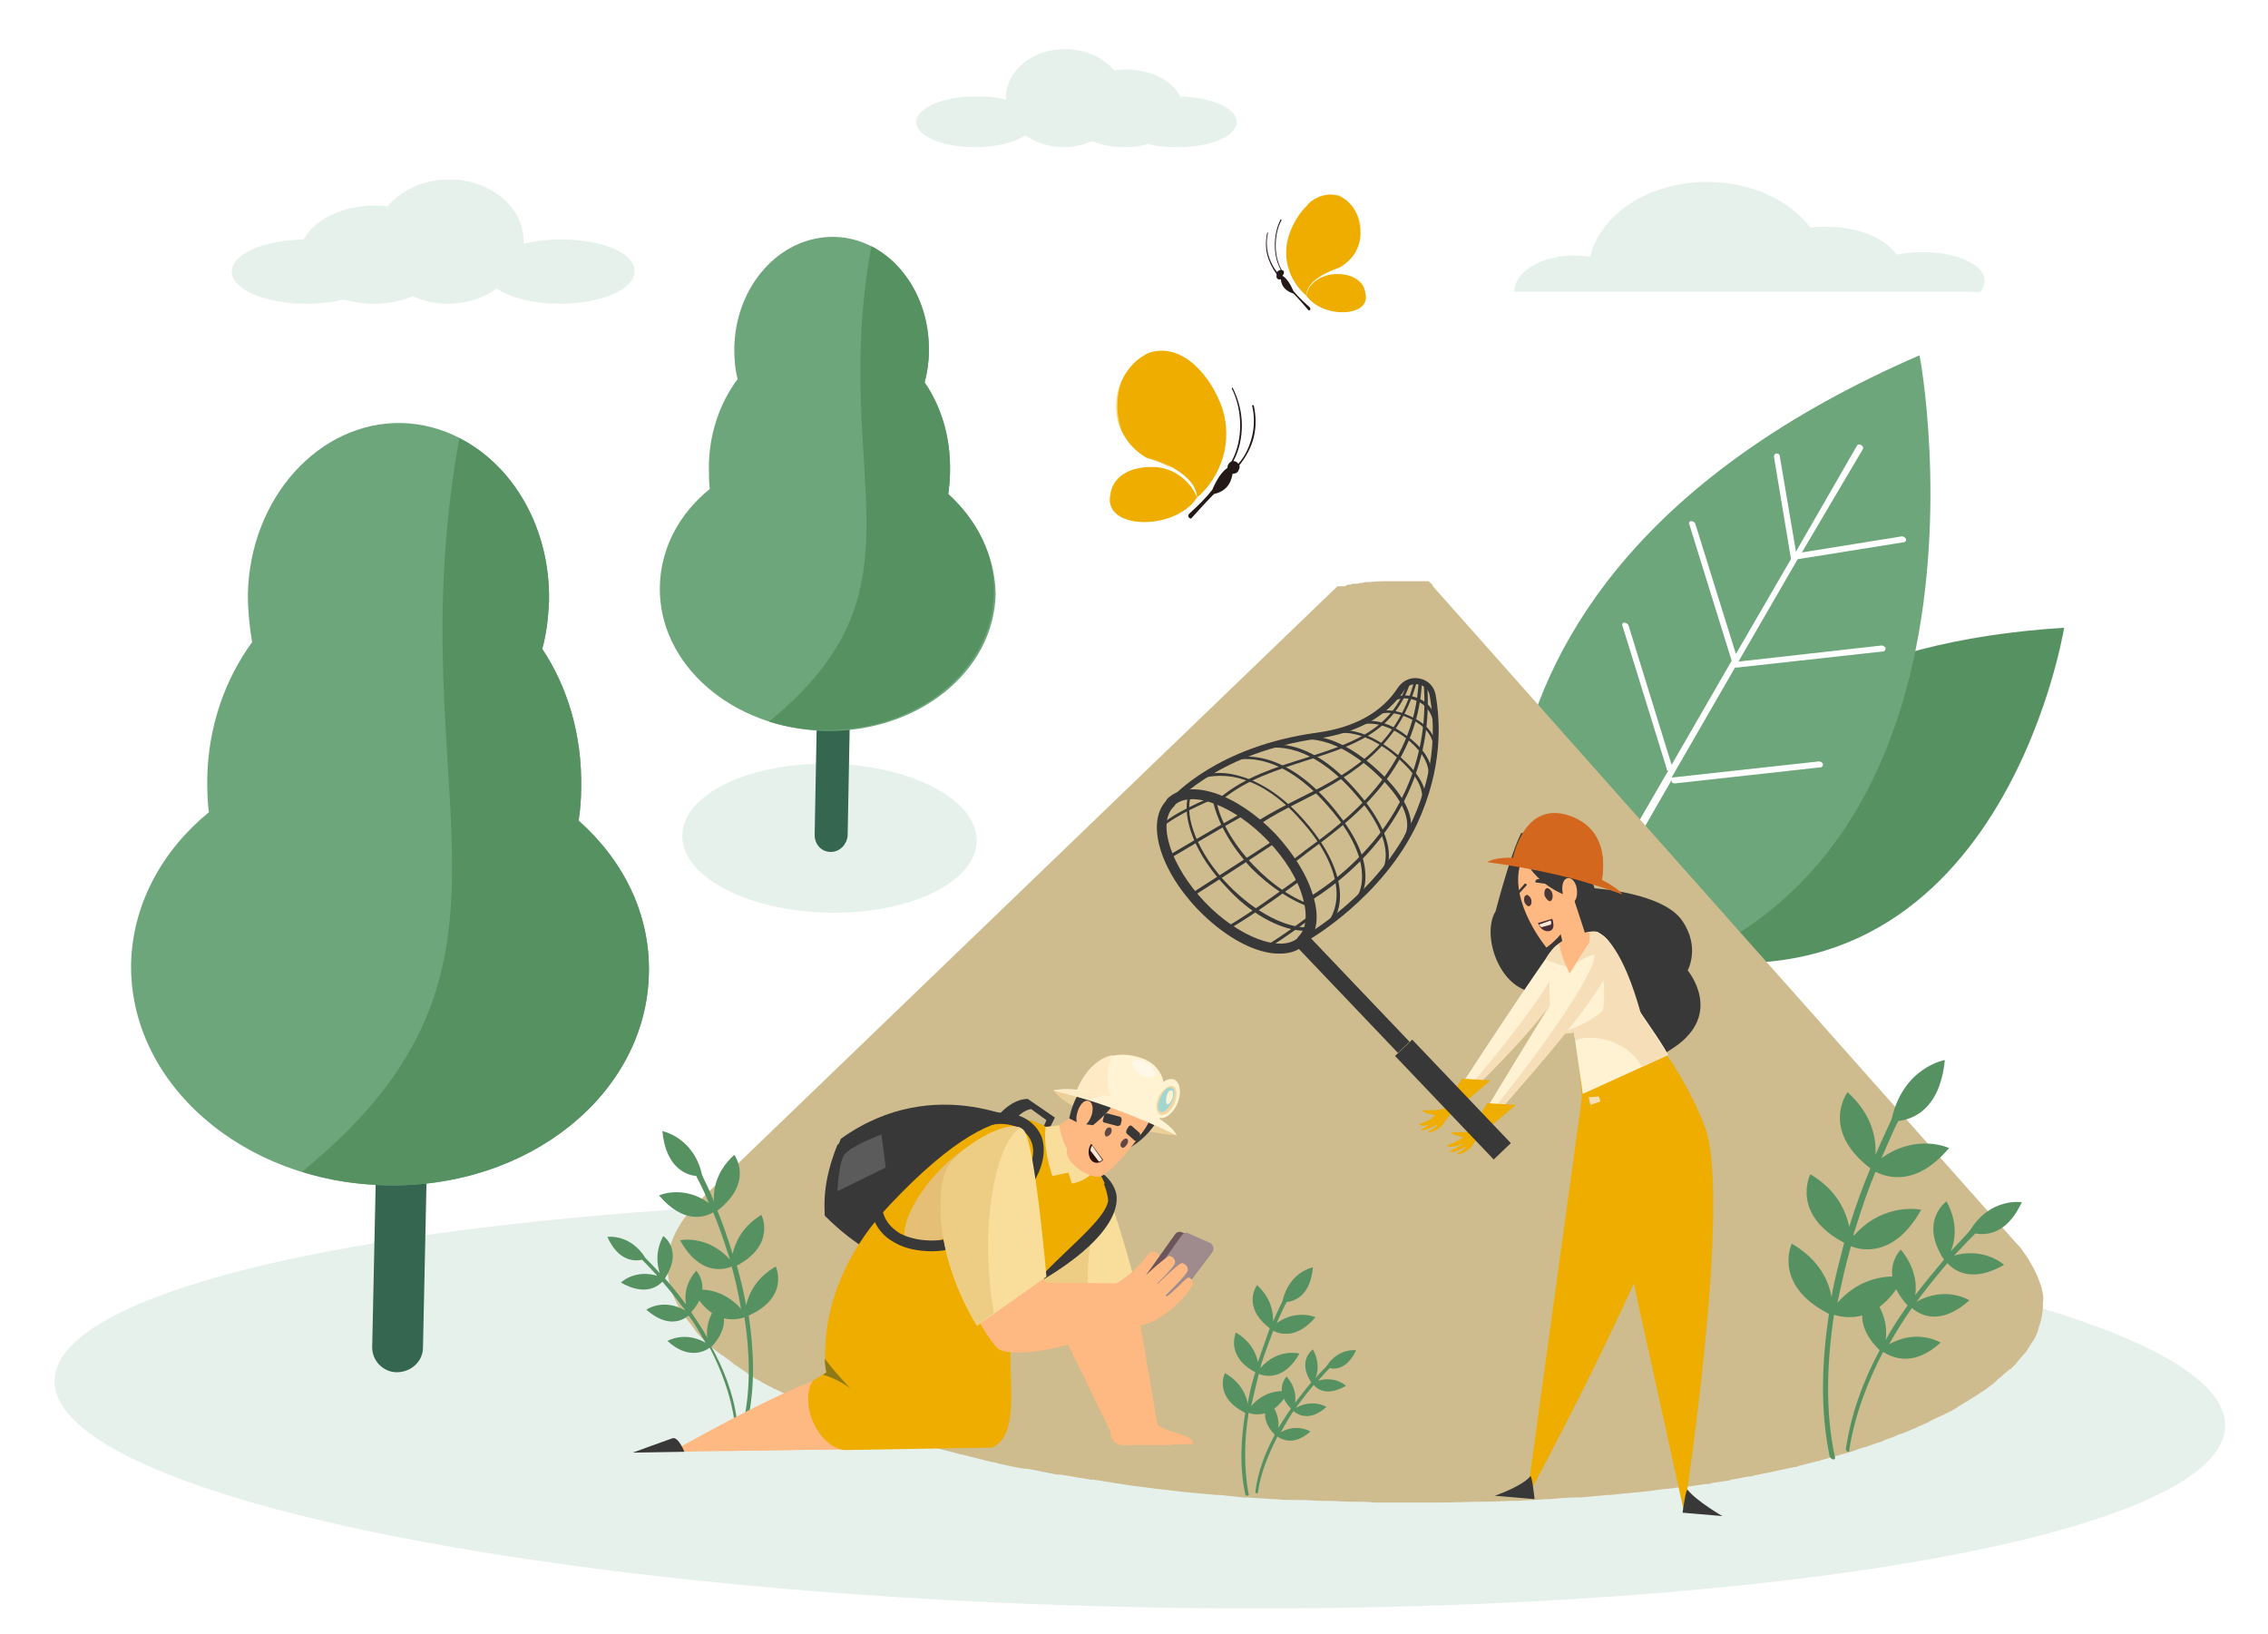 <?xml version="1.0" encoding="UTF-8"?> <svg xmlns="http://www.w3.org/2000/svg" xmlns:xlink="http://www.w3.org/1999/xlink" version="1.1" id="Calque_1" x="0px" y="0px" viewBox="0 0 268.1 193.1" style="enable-background:new 0 0 268.1 193.1;" xml:space="preserve"> <style type="text/css"> .st0{opacity:0.4;fill:#C3DDCF;} .st1{fill:#569162;} .st2{fill:#6DA67A;} .st3{fill:#FFFFFF;} .st4{fill:#CEBB8E;} .st5{fill:#346650;} .st6{fill:#2DB2C7;} .st7{fill:#00A8AC;} .st8{fill:#81D3D3;} .st9{fill:#1492B8;} .st10{fill:#FDECD7;} .st11{fill:#383838;} .st12{fill:#ECE5DC;} .st13{fill:#D3671E;} .st14{fill:#F9DE9B;} .st15{fill:#231916;} .st16{clip-path:url(#SVGID_2_);fill:#EFAD00;} .st17{clip-path:url(#SVGID_4_);fill:#EFAD00;} .st18{filter:url(#Adobe_OpacityMaskFilter);} .st19{fill:url(#SVGID_6_);} .st20{mask:url(#SVGID_5_);fill-rule:evenodd;clip-rule:evenodd;fill:#EFAD00;} .st21{filter:url(#Adobe_OpacityMaskFilter_1_);} .st22{fill:url(#SVGID_8_);} .st23{mask:url(#SVGID_7_);fill-rule:evenodd;clip-rule:evenodd;fill:#EFAD00;} .st24{filter:url(#Adobe_OpacityMaskFilter_2_);} .st25{fill:url(#SVGID_10_);} .st26{mask:url(#SVGID_9_);fill-rule:evenodd;clip-rule:evenodd;fill:#EFAD00;} .st27{filter:url(#Adobe_OpacityMaskFilter_3_);} .st28{fill:url(#SVGID_12_);} .st29{mask:url(#SVGID_11_);fill-rule:evenodd;clip-rule:evenodd;fill:#EFAD00;} .st30{clip-path:url(#SVGID_14_);fill:#EFAD00;} .st31{clip-path:url(#SVGID_16_);fill:#EFAD00;} .st32{filter:url(#Adobe_OpacityMaskFilter_4_);} .st33{fill:url(#SVGID_18_);} .st34{mask:url(#SVGID_17_);fill-rule:evenodd;clip-rule:evenodd;fill:#EFAD00;} .st35{filter:url(#Adobe_OpacityMaskFilter_5_);} .st36{fill:url(#SVGID_20_);} .st37{mask:url(#SVGID_19_);fill-rule:evenodd;clip-rule:evenodd;fill:#EFAD00;} .st38{filter:url(#Adobe_OpacityMaskFilter_6_);} .st39{fill:url(#SVGID_22_);} .st40{mask:url(#SVGID_21_);fill-rule:evenodd;clip-rule:evenodd;fill:#EFAD00;} .st41{filter:url(#Adobe_OpacityMaskFilter_7_);} .st42{fill:url(#SVGID_24_);} .st43{mask:url(#SVGID_23_);fill-rule:evenodd;clip-rule:evenodd;fill:#EFAD00;} .st44{fill:#EFDC92;} .st45{fill:#FDB981;} .st46{fill:#462E33;} .st47{fill:#E2C979;} .st48{fill:#F0B042;} .st49{fill:#EFAD00;} .st50{fill:#5C4245;} .st51{fill:#604747;} .st52{fill:#2F1013;} .st53{fill:#F7E9D5;} .st54{fill:#135F60;} .st55{fill:#241E22;} .st56{fill:none;stroke:#241E22;stroke-width:0.667;stroke-linecap:round;stroke-linejoin:round;stroke-miterlimit:10;} .st57{fill:#FFF3E5;} .st58{fill:#FFF2D3;} .st59{fill:#F5DEB8;} .st60{fill:#4A3636;} .st61{fill:#482E36;} .st62{opacity:0.4;} .st63{fill-rule:evenodd;clip-rule:evenodd;fill:#C3DDCF;} .st64{fill:#ECD09A;} .st65{fill:#EDCD84;} .st66{fill:#E5BF76;} .st67{fill:#FFF3D3;} .st68{fill:#FFEAC6;} .st69{fill:#F1D6A2;} .st70{fill:#A1D6D1;} .st71{fill:#5B5B5B;} .st72{fill:#FFF8E8;} .st73{fill:#8F7917;} .st74{fill:#6C555B;} .st75{fill:#9F8A8E;} </style> <ellipse transform="matrix(2.110249e-02 -1 1 2.110249e-02 -33.997 297.067)" class="st0" cx="134.7" cy="165.9" rx="24.1" ry="128.3"></ellipse> <g> <path class="st1" d="M194.1,112.3c0,0-1.4-34.9,49.9-38.1C244,74.2,236.2,123,194.1,112.3z"></path> <path class="st2" d="M180.8,117.9c0,0-18.4-47.9,46.1-75.9C227,42,240.1,113.5,180.8,117.9z"></path> <path class="st3" d="M188.2,106.6l9-15.5c-0.1,0-0.2-0.1-0.2-0.2c0,0,0,0,0-0.1L191.8,74c-0.1-0.2,0-0.4,0.2-0.4 c0.2,0,0.4,0.1,0.5,0.3l5.1,16.5l7.1-12.3l-5-16.1c-0.1-0.2,0-0.4,0.2-0.4c0.2,0,0.4,0.1,0.5,0.3l4.8,15.4l6.5-11.2c0,0,0,0,0,0 c0,0,0,0,0,0c0,0,0,0,0,0h0c0,0,0,0,0,0c0,0,0,0,0-0.1c0,0,0,0,0,0c0,0,0,0,0,0l-2-12c0-0.2,0.1-0.4,0.3-0.4c0.2,0,0.4,0.1,0.4,0.4 l1.9,11.2l7.2-12.5c0.1-0.2,0.3-0.2,0.5-0.1c0.2,0.1,0.3,0.3,0.2,0.5L213,65.3l11.8-1.9c0.2,0,0.4,0.1,0.5,0.3 c0.1,0.2-0.1,0.4-0.3,0.4l-12.5,2l-7,12.1l0,0l16.9-1.9c0.2,0,0.4,0.1,0.5,0.3c0,0.2-0.1,0.4-0.3,0.4l-17.2,1.9c0,0,0,0-0.1,0 c0,0,0,0-0.1,0c0,0-0.1,0-0.1,0c0,0,0,0,0,0c0,0,0,0,0,0l-7.5,13c0,0,0.1,0,0.1,0L215,90c0.2,0,0.4,0.1,0.5,0.3 c0,0.2-0.1,0.4-0.3,0.4l-17.2,1.9c-0.2,0-0.4-0.1-0.4-0.2c0,0,0-0.1,0-0.1c0,0,0-0.1,0-0.1l-8.5,14.8c-0.1,0.2-0.3,0.2-0.5,0.1 c-0.1,0-0.1-0.1-0.2-0.2C188.2,106.8,188.2,106.7,188.2,106.6z"></path> </g> <path class="st4" d="M241.4,152.5c-0.1-0.5-0.3-1-0.5-1.5c-0.2-0.5-0.5-1.1-0.8-1.6c-0.3-0.6-0.7-1.1-1.1-1.7 c-0.2-0.3-0.4-0.5-0.7-0.8l-69-77.7c0,0,0,0,0.1,0.1c0,0,0,0,0,0c0-0.1-0.1-0.1-0.1-0.2c0,0,0,0,0,0c0,0,0,0,0,0c0,0,0,0,0,0 c0,0,0,0,0,0c0,0,0,0,0,0c0,0-0.1-0.1-0.1-0.1c0,0-0.1-0.1-0.1-0.1c0,0,0,0,0,0c0,0,0,0,0,0c-0.1-0.1-0.2-0.1-0.2-0.2c0,0,0,0,0,0 c0,0,0,0,0,0c0,0,0,0,0,0c0,0,0,0,0,0c0,0,0,0,0,0c0,0,0,0,0,0c0,0,0,0,0,0c0,0,0,0,0,0c0,0,0,0,0,0c0,0,0,0,0,0c0,0,0,0,0,0 c0,0,0,0,0,0c0,0,0,0,0,0c0,0,0,0,0,0c0,0,0,0,0,0c0,0,0,0,0,0c0,0,0,0,0,0c0,0,0,0,0,0c0,0,0,0,0,0c0,0,0,0,0,0c0,0,0,0,0,0 c0,0,0,0,0,0c0,0,0,0,0,0c0,0,0,0,0,0c0,0,0,0,0,0c0,0,0,0,0,0c0,0,0,0,0,0c0,0,0,0,0,0c0,0,0,0,0,0c0,0,0,0,0,0c0,0,0,0-0.1,0 c0,0,0,0-0.1,0c0,0,0,0,0,0c0,0,0,0,0,0c0,0,0,0,0,0c0,0,0,0,0,0c0,0,0,0,0,0c0,0,0,0,0,0c0,0,0,0,0,0c0,0,0,0,0,0c0,0,0,0,0,0 c0,0,0,0,0,0c0,0,0,0,0,0c0,0,0,0,0,0c0,0,0,0,0,0c0,0,0,0,0,0c0,0,0,0,0,0c0,0,0,0,0,0c0,0,0,0,0,0c0,0,0,0,0,0c0,0,0,0-0.1,0 c0,0,0,0,0,0c0,0,0,0,0,0c0,0,0,0,0,0c0,0,0,0,0,0c0,0,0,0,0,0c0,0-0.1,0-0.1,0c0,0,0,0,0,0c0,0,0,0,0,0c0,0,0,0-0.1,0c0,0,0,0,0,0 c0,0,0,0,0,0c0,0,0,0,0,0c0,0,0,0,0,0c0,0,0,0,0,0c0,0,0,0,0,0c0,0,0,0,0,0c0,0,0,0,0,0c0,0,0,0-0.1,0c0,0,0,0,0,0c0,0,0,0,0,0 c0,0,0,0,0,0c0,0,0,0,0,0c0,0,0,0,0,0c0,0-0.1,0-0.1,0c0,0,0,0-0.1,0c0,0,0,0,0,0c0,0,0,0,0,0c0,0,0,0,0,0c0,0,0,0,0,0 c0,0,0,0-0.1,0c0,0,0,0-0.1,0c0,0-0.1,0-0.1,0c0,0,0,0,0,0c0,0,0,0,0,0c0,0,0,0,0,0c0,0-0.1,0-0.1,0c0,0,0,0,0,0c0,0,0,0,0,0 c0,0,0,0-0.1,0c0,0,0,0,0,0c0,0,0,0-0.1,0c0,0,0,0,0,0c0,0,0,0,0,0c0,0,0,0,0,0c0,0,0,0-0.1,0c0,0-0.1,0-0.1,0c0,0,0,0,0,0 c0,0,0,0,0,0c0,0,0,0,0,0c0,0,0,0,0,0c0,0-0.1,0-0.1,0c0,0,0,0,0,0c0,0,0,0,0,0c0,0,0,0,0,0c0,0,0,0,0,0c0,0-0.1,0-0.1,0 c0,0-0.1,0-0.1,0c0,0,0,0-0.1,0c0,0,0,0,0,0c0,0,0,0,0,0c0,0,0,0,0,0c0,0-0.1,0-0.1,0c0,0,0,0-0.1,0c0,0-0.1,0-0.1,0 c0,0-0.1,0-0.1,0c0,0,0,0,0,0c0,0,0,0,0,0c0,0,0,0-0.1,0c0,0,0,0,0,0c0,0-0.1,0-0.1,0c0,0,0,0,0,0c0,0-0.1,0-0.1,0c0,0,0,0,0,0 c0,0,0,0,0,0c0,0,0,0-0.1,0c-0.1,0-0.1,0-0.2,0c0,0-0.1,0-0.1,0c0,0,0,0,0,0c0,0,0,0,0,0c0,0,0,0,0,0c0,0,0,0-0.1,0c0,0,0,0,0,0 c-0.1,0-0.1,0-0.2,0c0,0-0.1,0-0.1,0c0,0,0,0,0,0c0,0,0,0,0,0c0,0-0.1,0-0.1,0c0,0-0.1,0-0.1,0c0,0-0.1,0-0.1,0c0,0,0,0,0,0 c0,0-0.1,0-0.1,0c0,0-0.1,0-0.1,0c0,0-0.1,0-0.1,0c0,0,0,0,0,0c0,0,0,0,0,0c-0.1,0-0.1,0-0.2,0c0,0-0.1,0-0.1,0c0,0,0,0,0,0 c0,0,0,0,0,0c0,0,0,0,0,0c-0.1,0-0.2,0-0.4,0c0,0-0.1,0-0.1,0c0,0,0,0,0,0c-0.2,0-0.3,0-0.5,0c0,0,0,0-0.1,0c0,0,0,0,0,0 c-0.6,0-1.2,0.1-1.8,0.1c-0.2,0-0.4,0-0.5,0.1c0,0,0,0,0,0c0,0,0,0,0,0c-0.1,0-0.1,0-0.2,0c-0.1,0-0.2,0-0.4,0.1c-0.1,0-0.1,0-0.2,0 c0,0,0,0-0.1,0c0,0,0,0,0,0c0,0-0.1,0-0.1,0c0,0-0.1,0-0.1,0c0,0-0.1,0-0.1,0c-0.1,0-0.1,0-0.2,0.1c0,0-0.1,0-0.1,0l0,0c0,0,0,0,0,0 c0,0,0,0-0.1,0c0,0,0,0-0.1,0c-0.1,0-0.1,0-0.2,0.1c-0.1,0-0.1,0-0.2,0.1c0,0,0,0,0,0c0,0,0,0,0,0c0,0,0,0,0,0c0,0,0,0,0,0 c0,0,0,0,0,0c0,0,0,0-0.1,0c0,0,0,0-0.1,0c0,0-0.1,0-0.1,0c0,0,0,0-0.1,0c0,0,0,0,0,0c0,0,0,0,0,0c0,0,0,0-0.1,0c0,0,0,0-0.1,0 c0,0-0.1,0-0.1,0c0,0,0,0,0,0c0,0,0,0,0,0c0,0,0,0,0,0c0,0,0,0,0,0c0,0,0,0,0,0c0,0,0,0-0.1,0c0,0,0,0,0,0c0,0,0,0,0,0c0,0,0,0,0,0 c0,0,0,0,0,0c0,0,0,0,0,0c0,0,0,0,0,0c0,0,0,0,0,0c0,0,0,0-0.1,0c0,0,0,0,0,0c0,0,0,0,0,0c0,0,0,0,0,0c0,0,0,0,0,0c0,0,0,0,0,0 c0,0,0,0,0,0c0,0,0,0,0,0c0,0,0,0,0,0c0,0,0,0,0,0c0,0,0,0,0,0c0,0,0,0,0,0c0,0,0,0,0,0l0,0c0,0,0,0,0,0l0,0c0,0,0,0,0,0l0,0 c0,0,0,0,0,0L82.6,142c-3.6,3.6-4.6,7.4-2.9,11.4c0.5,1.1,1.2,2.3,2.2,3.4c-0.1-0.1-0.1-0.1-0.2-0.2c0,0,0,0,0,0c0,0,0,0,0,0 l0.3,0.4c0,0,0.1,0.1,0.1,0.1c0,0.1,0.1,0.1,0.1,0.2c0.2,0.3,0.5,0.5,0.7,0.8c0,0,0.1,0.1,0.1,0.1c0.3,0.3,0.6,0.6,0.9,0.8 c0.1,0.1,0.2,0.1,0.2,0.2c0.3,0.3,0.7,0.6,1,0.8c0,0,0.1,0.1,0.1,0.1c0.1,0,0.1,0.1,0.2,0.1c0.4,0.3,0.9,0.6,1.3,1 c0.5,0.3,1,0.7,1.5,1c0,0,0.1,0.1,0.1,0.1c0,0,0.1,0,0.1,0.1c0.5,0.3,0.9,0.6,1.4,0.8c0.1,0.1,0.2,0.1,0.3,0.2 c0.5,0.3,1,0.5,1.5,0.8c0,0,0.1,0,0.1,0c0,0,0,0,0,0c0.5,0.3,1,0.5,1.5,0.7c0.1,0.1,0.3,0.1,0.4,0.2c0.4,0.2,0.9,0.4,1.3,0.6 c0.1,0,0.1,0.1,0.2,0.1c0,0,0,0,0.1,0c0.5,0.2,1,0.4,1.5,0.7c0.1,0.1,0.3,0.1,0.4,0.2c0.4,0.2,0.8,0.3,1.2,0.5 c0.1,0,0.2,0.1,0.3,0.1c0.1,0,0.1,0.1,0.2,0.1c0.4,0.2,0.9,0.3,1.3,0.5c0.1,0,0.2,0.1,0.3,0.1c0.5,0.2,1.1,0.4,1.6,0.6 c0,0,0.1,0,0.1,0c0.1,0,0.2,0.1,0.4,0.1c0.4,0.1,0.8,0.3,1.2,0.4c0.2,0.1,0.4,0.1,0.6,0.2c0.4,0.1,0.8,0.3,1.2,0.4 c0.1,0,0.3,0.1,0.4,0.1c0.1,0,0.1,0,0.2,0.1c0.4,0.1,0.9,0.3,1.3,0.4c0.1,0,0.2,0.1,0.4,0.1c0.6,0.2,1.1,0.3,1.7,0.5 c0,0,0.1,0,0.1,0c0,0,0.1,0,0.1,0c1.1,0.3,2.3,0.6,3.5,0.9c0.1,0,0.1,0,0.2,0.1c0.1,0,0.1,0,0.2,0c1.2,0.3,2.4,0.6,3.6,0.9 c0,0,0.1,0,0.1,0c0,0,0,0,0,0c1.2,0.3,2.5,0.6,3.8,0.8c0,0,0.1,0,0.1,0c0.1,0,0.1,0,0.2,0c1.2,0.2,2.4,0.5,3.6,0.7 c0.1,0,0.1,0,0.2,0c0.1,0,0.1,0,0.2,0c1.2,0.2,2.4,0.4,3.6,0.6c0.1,0,0.1,0,0.2,0c0,0,0.1,0,0.1,0c1.3,0.2,2.5,0.4,3.8,0.6 c0,0,0,0,0,0c0,0,0,0,0,0c1.2,0.2,2.5,0.3,3.7,0.5c0,0,0,0,0,0c0,0,0.1,0,0.1,0c1.2,0.1,2.4,0.3,3.6,0.4c0,0,0,0,0,0c0,0,0,0,0,0 c1.1,0.1,2.2,0.2,3.3,0.3c0.1,0,0.1,0,0.2,0c0,0,0.1,0,0.1,0c1,0.1,1.9,0.2,2.9,0.3c0.1,0,0.2,0,0.3,0c0.1,0,0.2,0,0.3,0 c0.9,0.1,1.9,0.1,2.8,0.2c0,0,0.1,0,0.1,0c0.1,0,0.2,0,0.3,0c0.8,0.1,1.6,0.1,2.4,0.1c0.1,0,0.3,0,0.4,0c0.1,0,0.1,0,0.2,0 c0.9,0,1.7,0.1,2.6,0.1c0.1,0,0.2,0,0.2,0c0.1,0,0.2,0,0.4,0c0.9,0,1.7,0.1,2.6,0.1c0.1,0,0.1,0,0.2,0c0,0,0,0,0,0 c0.9,0,1.8,0,2.7,0.1c0.1,0,0.2,0,0.3,0c0.1,0,0.2,0,0.3,0c1,0,2,0,3,0c0.1,0,0.1,0,0.2,0c0.1,0,0.2,0,0.3,0c1.1,0,2.3,0,3.4,0 c0,0,0,0,0,0c0,0,0,0,0.1,0c1.8,0,3.6-0.1,5.4-0.1c0,0,0,0,0.1,0c0,0,0,0,0,0c1.1,0,2.3-0.1,3.4-0.1c0.1,0,0.2,0,0.4,0 c1.1-0.1,2.2-0.1,3.3-0.2c0.1,0,0.3,0,0.4,0c1.1-0.1,2.1-0.2,3.2-0.2c0.2,0,0.3,0,0.5,0c1.1-0.1,2.1-0.2,3.2-0.3c0.1,0,0.1,0,0.2,0 c0.1,0,0.1,0,0.2,0c1.6-0.2,3.3-0.3,4.9-0.5c0.5-0.1,0.9-0.1,1.4-0.2c0.1,0,0.2,0,0.2,0c0.8-0.1,1.6-0.2,2.4-0.3c0.1,0,0.2,0,0.3,0 c0.7-0.1,1.4-0.2,2.1-0.3c0.1,0,0.2,0,0.3,0c0.1,0,0.2,0,0.3-0.1c0.7-0.1,1.3-0.2,2-0.3c0.1,0,0.2,0,0.3-0.1 c0.8-0.1,1.5-0.3,2.2-0.4c0.1,0,0.1,0,0.2,0c0.1,0,0.2,0,0.3-0.1c0.7-0.1,1.4-0.3,2.1-0.4c0.1,0,0.2-0.1,0.4-0.1 c0.8-0.2,1.5-0.3,2.3-0.5c0.1,0,0.1,0,0.2,0c0.1,0,0.2,0,0.2-0.1c0.8-0.2,1.6-0.4,2.4-0.6c0.1,0,0.2,0,0.3-0.1 c0.8-0.2,1.5-0.4,2.2-0.6c0.1,0,0.1,0,0.2-0.1c0,0,0,0,0.1,0c0.8-0.2,1.5-0.4,2.2-0.7c0.1,0,0.3-0.1,0.4-0.1 c0.7-0.2,1.4-0.5,2.1-0.7c0,0,0.1,0,0.2-0.1c0.1,0,0.2-0.1,0.2-0.1c0.6-0.2,1.2-0.4,1.8-0.7c0,0,0.1,0,0.1,0 c0.6-0.2,1.2-0.5,1.7-0.7c0.1,0,0.2-0.1,0.2-0.1c0.1,0,0.1-0.1,0.2-0.1c0.5-0.2,1-0.4,1.5-0.7c0.1,0,0.1-0.1,0.2-0.1 c0.4-0.2,0.9-0.4,1.3-0.6c0.1,0,0.1-0.1,0.2-0.1c0.1,0,0.1-0.1,0.2-0.1c0.4-0.2,0.8-0.4,1.1-0.6c0,0,0.1,0,0.1-0.1 c0.4-0.2,0.8-0.5,1.2-0.7c0,0,0.1,0,0.1-0.1c0.1,0,0.1-0.1,0.2-0.1c0.3-0.2,0.5-0.3,0.8-0.5c0.1-0.1,0.2-0.1,0.3-0.2 c0.3-0.2,0.6-0.4,0.9-0.6c0,0,0.1-0.1,0.1-0.1c0,0,0,0,0,0c0.3-0.2,0.6-0.4,0.9-0.7c0.1-0.1,0.1-0.1,0.2-0.2 c0.2-0.2,0.4-0.3,0.6-0.5c0,0,0.1-0.1,0.1-0.1c0,0,0.1-0.1,0.1-0.1c0.2-0.1,0.3-0.3,0.5-0.4c0.1-0.1,0.2-0.2,0.3-0.2 c0,0,0.1-0.1,0.1-0.1l0.3-0.3c0,0,0,0,0,0c0,0,0,0,0,0c-0.1,0.1-0.2,0.2-0.2,0.2c0.1-0.1,0.3-0.3,0.4-0.4c0.4-0.5,0.8-1,1.2-1.4 c0.3-0.5,0.6-1,0.9-1.4c0.3-0.5,0.5-1,0.6-1.5c0.2-0.5,0.3-1,0.4-1.5c0.1-0.5,0.1-1,0.1-1.5C241.6,153.5,241.5,153,241.4,152.5z M169.7,69.8C169.7,69.8,169.7,69.8,169.7,69.8C169.7,69.8,169.7,69.8,169.7,69.8C169.7,69.8,169.7,69.8,169.7,69.8 C169.7,69.8,169.7,69.8,169.7,69.8z M156.1,70C156.2,70,156.2,70.1,156.1,70C156.2,70.1,156.2,70.1,156.1,70 C156.1,70,156.1,70,156.1,70z M169.5,69.3C169.5,69.3,169.5,69.3,169.5,69.3C169.5,69.3,169.5,69.3,169.5,69.3 C169.5,69.3,169.5,69.3,169.5,69.3z M156,69C156,69,156,69,156,69C156,69,156,69,156,69C156,69,156,69,156,69z M155.9,69.2 C155.9,69.2,155.9,69.2,155.9,69.2C155.9,69.2,155.9,69.2,155.9,69.2C155.9,69.2,155.9,69.2,155.9,69.2 C155.9,69.2,155.9,69.2,155.9,69.2z M155.9,69.5C155.9,69.5,155.9,69.5,155.9,69.5C155.9,69.5,155.9,69.5,155.9,69.5 C155.9,69.5,155.9,69.5,155.9,69.5z M156.2,70C156.2,70,156.2,70,156.2,70C156.2,70,156.2,70,156.2,70C156.2,70,156.2,70,156.2,70z M169.6,70.2C169.6,70.2,169.6,70.2,169.6,70.2C169.6,70.2,169.6,70.2,169.6,70.2C169.6,70.2,169.6,70.2,169.6,70.2z M169.5,70.2 C169.5,70.2,169.5,70.3,169.5,70.2C169.5,70.3,169.5,70.3,169.5,70.2C169.5,70.2,169.5,70.2,169.5,70.2z M169.6,70 C169.6,70,169.6,70,169.6,70C169.6,70,169.6,70,169.6,70C169.6,70,169.6,70,169.6,70z M169.7,69.7C169.7,69.7,169.7,69.7,169.7,69.7 C169.7,69.7,169.7,69.7,169.7,69.7C169.6,69.7,169.6,69.7,169.7,69.7C169.6,69.7,169.6,69.7,169.7,69.7 C169.6,69.6,169.6,69.6,169.7,69.7C169.6,69.6,169.6,69.7,169.7,69.7C169.7,69.7,169.7,69.7,169.7,69.7z M169.6,69.6 C169.6,69.6,169.6,69.6,169.6,69.6c0-0.1,0-0.1,0-0.1c0,0,0,0,0,0C169.6,69.6,169.6,69.6,169.6,69.6z M169.6,69.4 C169.6,69.4,169.5,69.4,169.6,69.4C169.5,69.4,169.5,69.4,169.6,69.4C169.5,69.4,169.5,69.4,169.6,69.4 C169.6,69.4,169.6,69.4,169.6,69.4z M155.9,69.7C155.9,69.7,155.9,69.7,155.9,69.7L155.9,69.7C155.9,69.7,155.9,69.7,155.9,69.7z M169.3,70.5C169.3,70.5,169.3,70.5,169.3,70.5c0,0,0.1-0.1,0.1-0.1c0,0,0,0,0,0C169.4,70.4,169.3,70.5,169.3,70.5z M169.5,70.3 C169.5,70.3,169.5,70.3,169.5,70.3C169.5,70.3,169.5,70.3,169.5,70.3C169.5,70.3,169.5,70.3,169.5,70.3 C169.5,70.3,169.5,70.3,169.5,70.3C169.5,70.3,169.5,70.3,169.5,70.3z M169.6,70.2C169.6,70.2,169.6,70.2,169.6,70.2 C169.6,70.2,169.6,70.2,169.6,70.2C169.6,70.2,169.6,70.2,169.6,70.2C169.6,70.2,169.6,70.2,169.6,70.2z M169.6,70.1 C169.6,70.1,169.6,70.1,169.6,70.1C169.6,70.1,169.6,70,169.6,70.1C169.6,70,169.6,70,169.6,70.1C169.6,70.1,169.6,70.1,169.6,70.1z M169.7,69.9C169.7,69.9,169.7,69.9,169.7,69.9C169.7,69.9,169.7,69.9,169.7,69.9C169.7,69.9,169.7,69.9,169.7,69.9 C169.7,69.9,169.7,69.9,169.7,69.9z"></path> <g> <path class="st5" d="M46.9,162.2L46.9,162.2c-1.6,0-3-1.4-2.9-3.1l0.7-32.8c0-1.6,1.4-3,3.1-2.9l0,0c1.6,0,3,1.4,2.9,3.1L50,159.3 C50,160.9,48.6,162.2,46.9,162.2z"></path> <path class="st2" d="M68.4,97c0.2-1.3,0.3-2.6,0.3-4c0.1-6.1-1.6-11.8-4.6-16.3c0.5-1.8,0.7-3.6,0.8-5.6 c0.2-11.4-7.5-20.8-17.4-21.1c-9.8-0.2-18,8.9-18.2,20.3c0,1.9,0.2,3.8,0.5,5.6c-3.2,4.4-5.2,10-5.3,16.1c0,1.3,0,2.7,0.2,4 c-5.5,4.5-9,10.8-9.2,17.8c-0.3,14.2,13.2,26,30.1,26.3c16.9,0.4,30.8-10.8,31.1-25C76.9,108.1,73.7,101.7,68.4,97z"></path> <path class="st1" d="M68.4,97c0.2-1.3,0.3-2.6,0.3-4c0.1-6.1-1.6-11.8-4.6-16.3c0.5-1.8,0.7-3.6,0.8-5.6 c0.2-8.6-4.2-16.1-10.6-19.3c-7.7,42.4,11.6,62.1-18.6,86.7c3.1,1,6.4,1.5,9.9,1.6c16.9,0.4,30.8-10.8,31.1-25 C76.9,108.1,73.7,101.7,68.4,97z"></path> </g> <ellipse transform="matrix(2.110249e-02 -1 1 2.110249e-02 -3.118 195.086)" class="st0" cx="98.1" cy="99.1" rx="8.8" ry="17.4"></ellipse> <g> <path class="st5" d="M98.2,100.7L98.2,100.7c-1.1,0-1.9-0.9-1.9-2l0.4-21.3c0-1.1,0.9-1.9,2-1.9l0,0c1.1,0,1.9,0.9,1.9,2l-0.4,21.3 C100.1,99.8,99.3,100.7,98.2,100.7z"></path> <path class="st2" d="M112.1,58.4c0.1-0.8,0.2-1.7,0.2-2.6c0.1-4-1-7.7-3-10.6c0.3-1.1,0.5-2.4,0.5-3.6c0.2-7.4-4.9-13.5-11.2-13.6 c-6.4-0.1-11.7,5.8-11.8,13.2c0,1.3,0.1,2.5,0.4,3.6c-2.1,2.8-3.4,6.5-3.4,10.4c0,0.9,0,1.7,0.1,2.6c-3.6,2.9-5.8,7-5.9,11.5 c-0.2,9.2,8.5,16.8,19.5,17.1c11,0.2,20-7,20.2-16.2C117.6,65.6,115.5,61.5,112.1,58.4z"></path> <path class="st1" d="M112.1,58.4c0.1-0.8,0.2-1.7,0.2-2.6c0.1-4-1-7.7-3-10.6c0.3-1.1,0.5-2.4,0.5-3.6c0.1-5.6-2.7-10.4-6.8-12.5 c-5,27.5,7.5,40.2-12.1,56.2c2,0.6,4.2,1,6.4,1c11,0.2,20-7,20.2-16.2C117.6,65.6,115.5,61.5,112.1,58.4z"></path> </g> <path class="st1" d="M84.9,154.1c-1.3,1.6-1.4,3.1-1.3,4c-0.6-1.1-1.3-2.1-1.9-3c2.6-2.8,0.6-4.9,0.6-4.9c-1.3,1.5-1.4,3-1.2,4 c0,0,0,0,0,0c-0.9-1.2-1.7-2.2-2.5-3.1c2.2-3.4-0.2-5-0.2-5c-1,1.9-0.7,3.5-0.4,4.4c-0.8-0.9-1.4-1.5-1.7-1.8 c-1.8-2.9-4.5-2.5-4.5-2.5c1.3,2.9,3.2,2.9,4.1,2.7c0.2,0.2,0.9,0.9,1.8,1.9c-2.7-0.8-4.3,0.8-4.3,0.8c2.8,1.6,4.3,0.5,4.9-0.1 c0.7,0.8,1.6,1.9,2.4,3c0.1,0.1,0.2,0.2,0.3,0.4c-2.6-1.5-4.6-0.1-4.6-0.1c2.6,2.3,4.4,1.2,5,0.7c0.7,0.9,1.3,2,2,3.2 c-2.5-1.4-4.5-0.2-4.5-0.2c2.4,2.2,4.3,1.3,5,0.8c1.3,2.5,2.5,5.6,2.9,8.6c0,0.1,0,0.1,0.1,0.1c0,0,0.1,0,0.1,0 c0.1,0,0.1-0.1,0.1-0.2c-0.4-3.1-1.6-6.1-3-8.6C86.9,156.2,84.9,154.1,84.9,154.1z"></path> <path class="st1" d="M91.7,149.7c-2.4,1.4-3.2,3.3-3.5,4.6c-0.3-1.7-0.7-3.3-1.1-4.7c4.7-2.5,2.9-6,2.9-6c-2.3,1.4-3.1,3.3-3.4,4.6 c0,0,0,0,0,0c-0.6-1.9-1.2-3.7-1.8-5.1c4.4-3.4,2-6.6,2-6.6c-2.2,2-2.5,4.2-2.4,5.5c-0.6-1.5-1.2-2.6-1.4-3.1 c-1-4.5-4.7-5.2-4.7-5.2c0.4,4.3,2.8,5.2,4,5.3c0.2,0.4,0.8,1.5,1.5,3.2c-3.1-2.2-5.9-0.9-5.9-0.9c2.9,3.4,5.4,2.6,6.4,2 c0.6,1.4,1.2,3.1,1.8,5c0.1,0.2,0.1,0.4,0.2,0.6c-2.7-3-5.9-2.3-5.9-2.3c2.3,4.2,5.2,3.5,6.1,3.1c0.4,1.5,0.8,3.2,1.1,5 c-2.6-2.9-5.7-2.2-5.7-2.2c2.1,4,5,3.6,6.1,3.2c0.6,3.8,0.8,8.3-0.1,12.3c0,0.2-0.1,0.2,0.1,0.2c0,0,0.1,0,0.1,0 c0.1,0,0.2-0.1,0.3-0.3c0.9-4.2,0.7-8.5,0.1-12.4C93.4,153.3,91.7,149.7,91.7,149.7z"></path> <path class="st1" d="M221.1,152.9c1.8,2.1,2,4.2,1.8,5.5c0.8-1.5,1.7-2.8,2.6-4.1c-3.6-3.9-0.8-6.6-0.8-6.6c1.7,2.1,1.9,4.1,1.7,5.4 c0,0,0,0,0,0c1.2-1.6,2.4-3,3.4-4.2c-3-4.6,0.3-6.9,0.3-6.9c1.4,2.6,1,4.7,0.5,5.9c1.1-1.2,2-2.1,2.3-2.5c2.4-3.9,6.1-3.3,6.1-3.3 c-1.8,3.9-4.3,3.9-5.5,3.7c-0.3,0.3-1.2,1.2-2.5,2.6c3.6-1,5.9,1.1,5.9,1.1c-3.8,2.2-5.9,0.7-6.7-0.2c-1,1.2-2.1,2.5-3.3,4.1 c-0.1,0.2-0.2,0.3-0.4,0.5c3.5-2,6.3-0.2,6.3-0.2c-3.6,3.2-6,1.6-6.8,0.9c-0.9,1.3-1.8,2.7-2.7,4.3c3.4-1.9,6.1-0.2,6.1-0.2 c-3.3,3-5.8,1.7-6.8,1.1c-1.8,3.4-3.4,7.6-4,11.6c0,0.2,0,0.2-0.1,0.2c0,0-0.1,0-0.1,0c-0.1-0.1-0.2-0.2-0.2-0.3 c0.6-4.2,2.1-8.2,4-11.7C218.3,155.8,221.1,152.9,221.1,152.9z"></path> <path class="st1" d="M211.8,147c3.3,1.9,4.4,4.5,4.7,6.3c0.4-2.3,1-4.4,1.5-6.4c-6.4-3.4-4-8.1-4-8.1c3.2,1.9,4.2,4.4,4.6,6.2 c0,0,0,0,0,0c0.8-2.6,1.7-5,2.5-6.9c-6-4.6-2.7-9-2.7-9c3,2.7,3.4,5.6,3.3,7.4c0.9-2.1,1.6-3.5,1.9-4.2c1.4-6.2,6.3-7,6.3-7 c-0.6,5.9-3.8,7-5.5,7.2c-0.3,0.5-1,2.1-2,4.4c4.2-3,8-1.2,8-1.2c-3.9,4.6-7.3,3.5-8.7,2.8c-0.8,1.9-1.6,4.2-2.4,6.8 c-0.1,0.3-0.2,0.5-0.2,0.8c3.6-4.1,8-3.1,8-3.1c-3.2,5.7-7.1,4.8-8.3,4.3c-0.6,2.1-1.1,4.3-1.6,6.7c3.5-4,7.8-3,7.8-3 c-2.9,5.4-6.7,4.9-8.2,4.4c-0.8,5.2-1.1,11.3,0.1,16.8c0,0.2,0.1,0.2-0.1,0.3c0,0-0.1,0-0.1,0c-0.2,0-0.3-0.2-0.4-0.3 c-1.2-5.6-0.9-11.6-0.1-16.9C209.5,151.9,211.8,147,211.8,147z"></path> <path class="st1" d="M150.1,165.7c1,1.2,1.1,2.4,1,3.1c0.5-0.8,1-1.6,1.5-2.3c-2.1-2.2-0.5-3.8-0.5-3.8c1,1.2,1.1,2.3,1,3.1 c0,0,0,0,0,0c0.7-0.9,1.3-1.7,1.9-2.4c-1.7-2.6,0.2-3.9,0.2-3.9c0.8,1.5,0.6,2.7,0.3,3.4c0.6-0.7,1.1-1.2,1.3-1.4 c1.4-2.2,3.5-1.9,3.5-1.9c-1,2.2-2.5,2.3-3.1,2.1c-0.2,0.2-0.7,0.7-1.4,1.5c2.1-0.6,3.3,0.6,3.3,0.6c-2.2,1.3-3.4,0.4-3.8-0.1 c-0.6,0.7-1.2,1.5-1.9,2.4c-0.1,0.1-0.1,0.2-0.2,0.3c2-1.1,3.6-0.1,3.6-0.1c-2,1.8-3.4,0.9-3.9,0.5c-0.5,0.7-1,1.6-1.5,2.5 c1.9-1.1,3.5-0.1,3.5-0.1c-1.9,1.7-3.3,1-3.9,0.6c-1,2-2,4.3-2.3,6.6c0,0.1,0,0.1-0.1,0.1c0,0,0,0-0.1,0c-0.1,0-0.1-0.1-0.1-0.2 c0.3-2.4,1.2-4.7,2.3-6.7C148.5,167.3,150.1,165.7,150.1,165.7z"></path> <path class="st1" d="M144.8,162.3c1.9,1.1,2.5,2.6,2.7,3.6c0.2-1.3,0.5-2.5,0.9-3.7c-3.6-1.9-2.3-4.7-2.3-4.7 c1.8,1.1,2.4,2.5,2.6,3.5c0,0,0,0,0,0c0.5-1.5,1-2.8,1.4-4c-3.4-2.6-1.5-5.1-1.5-5.1c1.7,1.6,1.9,3.2,1.9,4.3c0.5-1.2,0.9-2,1.1-2.4 c0.8-3.5,3.6-4,3.6-4c-0.3,3.4-2.2,4-3.1,4.1c-0.2,0.3-0.6,1.2-1.2,2.5c2.4-1.7,4.6-0.7,4.6-0.7c-2.2,2.6-4.2,2-5,1.6 c-0.4,1.1-0.9,2.4-1.4,3.9c0,0.2-0.1,0.3-0.1,0.5c2.1-2.4,4.6-1.7,4.6-1.7c-1.8,3.2-4,2.7-4.8,2.4c-0.3,1.2-0.6,2.5-0.9,3.8 c2-2.3,4.4-1.7,4.4-1.7c-1.7,3.1-3.9,2.8-4.7,2.5c-0.5,3-0.6,6.4,0,9.6c0,0.1,0.1,0.1-0.1,0.2c0,0-0.1,0-0.1,0 c-0.1,0-0.2-0.1-0.2-0.2c-0.7-3.2-0.5-6.6,0-9.6C143.4,165.1,144.8,162.3,144.8,162.3z"></path> <g> <path class="st15" d="M145.6,54.5c0.7-1.3,1-2.8,1-4.2c0-1.5-0.3-3-1-4.4l0.1-0.1c0.7,1.4,1.1,2.9,1.1,4.5c0,1.4-0.3,2.9-1,4.2 c0.2,0,0.4,0.1,0.5,0.2c0,0,0,0.1,0.1,0.1c0.8-0.9,1.3-2,1.6-3.2c0.3-1.2,0.3-2.5,0-3.7l0.2,0c0.3,1.3,0.3,2.6,0,3.8 c-0.3,1.2-0.9,2.3-1.7,3.3c0.1,0.2,0,0.4-0.1,0.6c-0.1,0.3-0.4,0.4-0.7,0.4c-0.2,1.3-0.9,2.1-2.2,2.4c-0.9,0.9-1.8,1.9-2.7,2.9 c-0.1,0-0.3-0.1-0.3-0.2c-0.1-0.1,0-0.3,0.1-0.4c1.1-1,2-1.9,2.7-2.8c0.6-1.4,1.2-2.2,1.8-2.6C145.1,54.9,145.3,54.7,145.6,54.5 C145.6,54.5,145.6,54.5,145.6,54.5"></path> <g> <defs> <path id="SVGID_1_" d="M136.5,55.2c-2.3-0.1-4.9,0.7-5.2,3.3c-1,3.9,7.2,4.5,10.2,0.3C140.7,56.8,138.7,55.3,136.5,55.2"></path> </defs> <clipPath id="SVGID_2_"> <use xlink:href="#SVGID_1_" style="overflow:visible;"></use> </clipPath> <rect x="130.3" y="55.2" class="st16" width="11.2" height="7.9"></rect> </g> <g> <defs> <path id="SVGID_3_" d="M135.7,54c3.7,1.3,5.7,2.9,5.8,4.8c3-2.6,4.2-6.7,3-10.5c-1.3-3.8-4.7-7.9-8.7-6.6 c-2.3,1.2-3.7,3.5-3.7,6.1C132,50.4,133.4,52.8,135.7,54"></path> </defs> <clipPath id="SVGID_4_"> <use xlink:href="#SVGID_3_" style="overflow:visible;"></use> </clipPath> <rect x="132" y="40.5" class="st17" width="13.6" height="18.4"></rect> </g> <defs> <filter id="Adobe_OpacityMaskFilter" filterUnits="userSpaceOnUse" x="134.5" y="41.5" width="10.4" height="17.3"> <feColorMatrix type="matrix" values="1 0 0 0 0 0 1 0 0 0 0 0 1 0 0 0 0 0 1 0"></feColorMatrix> </filter> </defs> <mask maskUnits="userSpaceOnUse" x="134.5" y="41.5" width="10.4" height="17.3" id="SVGID_5_"> <g class="st18"> <linearGradient id="SVGID_6_" gradientUnits="userSpaceOnUse" x1="-7448.714" y1="4760.518" x2="-7441.521" y2="4769.258" gradientTransform="matrix(1 0 0 1 7583.677 -4716.083)"> <stop offset="0" style="stop-color:#FFFFFF"></stop> <stop offset="1" style="stop-color:#000000"></stop> </linearGradient> <rect x="134.5" y="41.5" class="st19" width="10.4" height="17.3"></rect> </g> </mask> <path class="st20" d="M134.5,42.6c3.4,0.8,6.3,3.1,7.6,6.4c1.4,3.2,1.1,6.9-0.7,9.9c3-2.6,4.2-6.7,3-10.5c-1.3-3.8-4.7-7.9-8.7-6.6 C135.3,42,134.9,42.3,134.5,42.6"></path> <defs> <filter id="Adobe_OpacityMaskFilter_1_" filterUnits="userSpaceOnUse" x="131.2" y="56.8" width="10.3" height="4.9"> <feColorMatrix type="matrix" values="1 0 0 0 0 0 1 0 0 0 0 0 1 0 0 0 0 0 1 0"></feColorMatrix> </filter> </defs> <mask maskUnits="userSpaceOnUse" x="131.2" y="56.8" width="10.3" height="4.9" id="SVGID_7_"> <g class="st21"> <linearGradient id="SVGID_8_" gradientUnits="userSpaceOnUse" x1="-7278.333" y1="4623.546" x2="-7266.498" y2="4627.728" gradientTransform="matrix(1 0 0 1 7408.053 -4566.6)"> <stop offset="0" style="stop-color:#FFFFFF"></stop> <stop offset="1" style="stop-color:#000000"></stop> </linearGradient> <rect x="131.2" y="56.8" class="st22" width="10.3" height="4.9"></rect> </g> </mask> <path class="st23" d="M141.5,58.9c-1.5,1.2-3.4,1.7-5.3,1.3c-1.9-0.4-3.4-1.7-4.2-3.4c-0.4,0.5-0.6,1-0.7,1.7 C130.3,62.4,138.4,63,141.5,58.9"></path> <defs> <filter id="Adobe_OpacityMaskFilter_2_" filterUnits="userSpaceOnUse" x="132.1" y="41.5" width="9.2" height="13.8"> <feColorMatrix type="matrix" values="1 0 0 0 0 0 1 0 0 0 0 0 1 0 0 0 0 0 1 0"></feColorMatrix> </filter> </defs> <mask maskUnits="userSpaceOnUse" x="132.1" y="41.5" width="9.2" height="13.8" id="SVGID_9_"> <g class="st24"> <linearGradient id="SVGID_10_" gradientUnits="userSpaceOnUse" x1="-7313.739" y1="4937.219" x2="-7321.309" y2="4953.32" gradientTransform="matrix(1 0 0 1 7455.257 -4899.082)"> <stop offset="0" style="stop-color:#FFFFFF"></stop> <stop offset="1" style="stop-color:#000000"></stop> </linearGradient> <rect x="132.1" y="41.5" class="st25" width="9.2" height="13.8"></rect> </g> </mask> <path class="st26" d="M138.6,55.4c-2.1-1.5-3.2-4-2.8-6.5c0.3-1.8,1.3-3.3,2.7-4.4c0.8-0.6,1.7-1,2.7-1.1c-1.5-1.4-3.4-2.2-5.5-1.6 c-0.5,0.2-0.9,0.5-1.3,0.8c-1.5,1.3-2.4,3.2-2.5,5.3c0,2.6,1.4,4.9,3.6,6.2C136.8,54.5,137.8,54.9,138.6,55.4"></path> <defs> <filter id="Adobe_OpacityMaskFilter_3_" filterUnits="userSpaceOnUse" x="131.2" y="55.2" width="10.3" height="4.3"> <feColorMatrix type="matrix" values="1 0 0 0 0 0 1 0 0 0 0 0 1 0 0 0 0 0 1 0"></feColorMatrix> </filter> </defs> <mask maskUnits="userSpaceOnUse" x="131.2" y="55.2" width="10.3" height="4.3" id="SVGID_11_"> <g class="st27"> <linearGradient id="SVGID_12_" gradientUnits="userSpaceOnUse" x1="-7267.966" y1="4736.468" x2="-7275.523" y2="4738.047" gradientTransform="matrix(1 0 0 1 7408.053 -4679.849)"> <stop offset="0" style="stop-color:#FFFFFF"></stop> <stop offset="1" style="stop-color:#000000"></stop> </linearGradient> <rect x="131.2" y="55.2" class="st28" width="10.3" height="4.3"></rect> </g> </mask> <path class="st29" d="M136.1,56.5c2.1-0.1,4.1,0.8,5.3,2.4c-0.8-2.1-2.8-3.6-5-3.6c-1.6-0.1-3.5,0.3-4.5,1.6 c-0.4,0.5-0.6,1-0.7,1.7c-0.1,0.4-0.1,0.7,0,1c0.4-0.6,0.9-1.2,1.4-1.7C133.6,57.1,134.8,56.6,136.1,56.5"></path> </g> <g> <path class="st15" d="M151.5,31.9c-0.5-0.9-0.7-1.9-0.7-2.9c0-1,0.2-2.1,0.7-3l-0.1-0.1c-0.5,1-0.7,2-0.7,3.1c0,1,0.2,2,0.7,2.9 c-0.1,0-0.3,0.1-0.4,0.2c0,0,0,0,0,0.1c-0.5-0.6-0.9-1.4-1.1-2.2c-0.2-0.8-0.2-1.7,0-2.5l-0.1,0c-0.2,0.9-0.2,1.8,0,2.6 c0.2,0.8,0.6,1.6,1.1,2.3c0,0.1,0,0.3,0,0.4c0.1,0.2,0.3,0.3,0.5,0.2c0.1,0.9,0.6,1.4,1.5,1.7c0.6,0.6,1.2,1.3,1.8,2 c0.1,0,0.2-0.1,0.2-0.1c0-0.1,0-0.2-0.1-0.3c-0.8-0.7-1.4-1.3-1.9-1.9c-0.4-0.9-0.8-1.5-1.3-1.8C151.9,32.2,151.8,32,151.5,31.9 C151.5,31.9,151.5,31.9,151.5,31.9"></path> <g> <defs> <path id="SVGID_13_" d="M157.8,32.4c1.5-0.1,3.4,0.5,3.6,2.3c0.7,2.7-4.9,3.1-7,0.2C154.9,33.5,156.3,32.5,157.8,32.4"></path> </defs> <clipPath id="SVGID_14_"> <use xlink:href="#SVGID_13_" style="overflow:visible;"></use> </clipPath> <rect x="154.4" y="32.4" class="st30" width="7.7" height="5.4"></rect> </g> <g> <defs> <path id="SVGID_15_" d="M158.4,31.6c-2.6,0.9-3.9,2-4,3.3c-2.1-1.8-2.9-4.6-2-7.2c0.9-2.6,3.2-5.4,5.9-4.5 c1.6,0.8,2.5,2.4,2.5,4.2C160.9,29.1,159.9,30.7,158.4,31.6"></path> </defs> <clipPath id="SVGID_16_"> <use xlink:href="#SVGID_15_" style="overflow:visible;"></use> </clipPath> <rect x="151.5" y="22.3" class="st31" width="9.4" height="12.6"></rect> </g> <defs> <filter id="Adobe_OpacityMaskFilter_4_" filterUnits="userSpaceOnUse" x="152" y="23" width="7.1" height="11.9"> <feColorMatrix type="matrix" values="1 0 0 0 0 0 1 0 0 0 0 0 1 0 0 0 0 0 1 0"></feColorMatrix> </filter> </defs> <mask maskUnits="userSpaceOnUse" x="152" y="23" width="7.1" height="11.9" id="SVGID_17_"> <g class="st32"> <linearGradient id="SVGID_18_" gradientUnits="userSpaceOnUse" x1="-7412.913" y1="4741.08" x2="-7407.976" y2="4747.081" gradientTransform="matrix(-1 0 0 1 -7254.071 -4716.083)"> <stop offset="0" style="stop-color:#FFFFFF"></stop> <stop offset="1" style="stop-color:#000000"></stop> </linearGradient> <rect x="152" y="23" class="st33" width="7.1" height="11.9"></rect> </g> </mask> <path class="st34" d="M159.2,23.8c-2.3,0.5-4.3,2.2-5.2,4.4s-0.8,4.7,0.5,6.8c-2.1-1.8-2.9-4.6-2-7.2c0.9-2.6,3.2-5.4,5.9-4.5 C158.6,23.3,158.9,23.5,159.2,23.8"></path> <defs> <filter id="Adobe_OpacityMaskFilter_5_" filterUnits="userSpaceOnUse" x="154.4" y="33.5" width="7.1" height="3.4"> <feColorMatrix type="matrix" values="1 0 0 0 0 0 1 0 0 0 0 0 1 0 0 0 0 0 1 0"></feColorMatrix> </filter> </defs> <mask maskUnits="userSpaceOnUse" x="154.4" y="33.5" width="7.1" height="3.4" id="SVGID_19_"> <g class="st35"> <linearGradient id="SVGID_20_" gradientUnits="userSpaceOnUse" x1="-7240.888" y1="4600.185" x2="-7232.764" y2="4603.056" gradientTransform="matrix(-1 0 0 1 -7078.448 -4566.6)"> <stop offset="0" style="stop-color:#FFFFFF"></stop> <stop offset="1" style="stop-color:#000000"></stop> </linearGradient> <rect x="154.4" y="33.5" class="st36" width="7.1" height="3.4"></rect> </g> </mask> <path class="st37" d="M154.4,34.9c1,0.8,2.3,1.2,3.6,0.9c1.3-0.3,2.4-1.1,2.9-2.3c0.3,0.3,0.4,0.7,0.5,1.2 C162.1,37.4,156.5,37.8,154.4,34.9"></path> <defs> <filter id="Adobe_OpacityMaskFilter_6_" filterUnits="userSpaceOnUse" x="154.5" y="23" width="6.3" height="9.5"> <feColorMatrix type="matrix" values="1 0 0 0 0 0 1 0 0 0 0 0 1 0 0 0 0 0 1 0"></feColorMatrix> </filter> </defs> <mask maskUnits="userSpaceOnUse" x="154.5" y="23" width="6.3" height="9.5" id="SVGID_21_"> <g class="st38"> <linearGradient id="SVGID_22_" gradientUnits="userSpaceOnUse" x1="-7279.993" y1="4919.756" x2="-7285.19" y2="4930.809" gradientTransform="matrix(-1 0 0 1 -7125.651 -4899.082)"> <stop offset="0" style="stop-color:#FFFFFF"></stop> <stop offset="1" style="stop-color:#000000"></stop> </linearGradient> <rect x="154.5" y="23" class="st39" width="6.3" height="9.5"></rect> </g> </mask> <path class="st40" d="M156.3,32.5c1.4-1,2.2-2.7,1.9-4.5c-0.2-1.2-0.9-2.3-1.9-3c-0.5-0.4-1.2-0.7-1.8-0.8c1.1-1,2.4-1.5,3.8-1.1 c0.3,0.2,0.6,0.4,0.9,0.6c1,0.9,1.7,2.2,1.7,3.6c0,1.8-0.9,3.4-2.5,4.2C157.6,31.9,156.9,32.2,156.3,32.5"></path> <defs> <filter id="Adobe_OpacityMaskFilter_7_" filterUnits="userSpaceOnUse" x="154.4" y="32.4" width="7.1" height="3"> <feColorMatrix type="matrix" values="1 0 0 0 0 0 1 0 0 0 0 0 1 0 0 0 0 0 1 0"></feColorMatrix> </filter> </defs> <mask maskUnits="userSpaceOnUse" x="154.4" y="32.4" width="7.1" height="3" id="SVGID_23_"> <g class="st41"> <linearGradient id="SVGID_24_" gradientUnits="userSpaceOnUse" x1="-7233.772" y1="4713.21" x2="-7238.959" y2="4714.294" gradientTransform="matrix(-1 0 0 1 -7078.448 -4679.849)"> <stop offset="0" style="stop-color:#FFFFFF"></stop> <stop offset="1" style="stop-color:#000000"></stop> </linearGradient> <rect x="154.4" y="32.4" class="st42" width="7.1" height="3"></rect> </g> </mask> <path class="st43" d="M158,33.3c-1.4-0.1-2.8,0.5-3.7,1.6c0.5-1.5,1.9-2.4,3.4-2.5c1.1,0,2.4,0.2,3.1,1.1c0.3,0.3,0.4,0.7,0.5,1.2 c0.1,0.3,0.1,0.5,0,0.7c-0.3-0.4-0.6-0.8-1-1.2C159.8,33.7,158.9,33.3,158,33.3"></path> </g> <g> <path class="st11" d="M183.7,116.9c-5.7,2.3-8.9-6-6.9-9.2c0,0,1.7-6.6,3-9.2c6-2.1,8.7,6.5,8.7,6.5s8.2,0.5,10.4,3.9 c2.1,3.1,0.6,5.8,0.6,5.8s4.3,5.1-1.6,9.1c-9.5,6.5-9.5-4.6-9.5-4.6s-1.3,0.8-3.2-0.4C183.3,117.7,183.7,116.9,183.7,116.9z"></path> <path class="st58" d="M183.3,112.5c-4.6,6.5-13,19.5-13,19.5l0.3,0.2c0,0,10.3-9.5,13.9-15.5C187.1,112.5,183.3,112.5,183.3,112.5z "></path> <path class="st59" d="M184.8,112.6c-0.1,0.3-0.2,0.7-0.4,1.1c-2.7,5.8-11.9,16.2-14,18.4l0.1,0.1c0,0,10.5-9.4,14.1-15.4 C186.1,114.5,185.5,113.2,184.8,112.6z"></path> <path class="st49" d="M186.4,122.5l0.8,5.8l-6.7,48.7c0,0,18.2-33.6,18.3-41.8c0.1-8.2-5.9-14.9-5.9-14.9L186.4,122.5z"></path> <path class="st49" d="M192.6,129.4l-11.9,47.2c2-3.7,18-33.7,18.1-41.5c0.1-8.2-5.9-14.9-5.9-14.9l-2.7,0.9L192.6,129.4z"></path> <path class="st49" d="M186.4,122.5l0.9,9.9l2.2,2.8l9.5,43.2c0,0,5.7-36.9,2.4-45.4c-3.3-8.5-8.6-13.3-8.6-13.3L186.4,122.5z"></path> <path class="st49" d="M196.3,127.8c0,0,2.1,3,3.4,12.8c0.7,5.9,0,24.9-0.7,37.5l0.1,0.4c0,0,5.7-36.9,2.4-45.4 c-3.3-8.5-8.6-13.3-8.6-13.3l-6.6,2.7l0.7,7.2L196.3,127.8z"></path> <path class="st58" d="M185.9,120.9l1.2,8.4l10.1-4.6c-1-1.9-3.3-4.9-4.6-7.1L185.9,120.9z"></path> <path class="st59" d="M194.1,126.1l3-1.4c-1-1.9-3.3-4.9-4.6-7.1l-6.6,3.2l0.3,2.3C186.8,122.3,191.9,122.2,194.1,126.1z"></path> <path class="st58" d="M183.4,112.5c-0.5,1.7-0.2,9.3,0.4,9.7c0.5,0.4,9.9-1.9,9.7-2.7c-2.1-7.9-3.7-8.8-4.6-9.3 C188,109.8,183.7,111.3,183.4,112.5z"></path> <path class="st59" d="M191.6,114c-0.5-1.3-1-2.1-1.4-2.6c-0.3-0.5-0.7-0.8-1-1c-0.1-0.1-0.2-0.1-0.3-0.2c-0.7-0.5-4.3,0.8-5.2,1.8 c-0.2,0.2-0.7,0.8-1,1.4c1.1,0.5,2.6,1,4.3,1.1C188.8,114.6,190.4,114.4,191.6,114z"></path> <path class="st59" d="M188.9,110.2c-0.2-0.1-0.6-0.1-1.1,0c1.6,0.6,2.2,8.3,1.6,9.3c-0.3,0.4-2.7,2.1-5.6,2.7 c0.5,0.4,10.4-1.5,10.2-2.3C191.8,112,189.7,110.7,188.9,110.2z"></path> <path class="st45" d="M186.4,116.6c0,0,1.7-2.9,1.5-6.4c-1,0.2-2.5,0.7-3.5,1.3C184.9,114.5,186.4,116.6,186.4,116.6z"></path> <path class="st45" d="M187.8,110.2C187.8,110.2,187.8,110.2,187.8,110.2c-0.2,0-0.3,0-0.4,0.1c0,0-0.1,0-0.1,0 c-0.1,0-0.2,0-0.3,0.1c0,0-0.1,0-0.1,0c-0.1,0-0.2,0.1-0.3,0.1c0,0-0.1,0-0.1,0c-0.1,0-0.2,0.1-0.4,0.1c0,0-0.1,0-0.1,0 c-0.3,0.1-0.6,0.2-0.9,0.4c0,0,0,0,0,0c-0.1,0.1-0.2,0.1-0.4,0.2c0,0-0.1,0-0.1,0.1c-0.1,0.1-0.2,0.1-0.3,0.2c0,0,0,0,0,0 c0.2,1,0.5,1.9,0.8,2.6c0.6,0.1,1.2,0.2,1.9,0.3c0.1,0,0.2,0,0.3,0C187.6,113.3,187.9,111.8,187.8,110.2z"></path> <path class="st45" d="M184.7,111.3l-1-4.1l1.8-2.6l1.9,5.8C186.5,111.7,185.4,112.1,184.7,111.3z"></path> <path class="st58" d="M189.1,110.4c-0.2-0.1-0.4,0-0.6,0.1c-4.5,6.7-15.1,24.4-15.1,24.4l0.4,0.2c0,0,12.6-13.6,15.9-19.7 C191.5,112.1,189.9,110.8,189.1,110.4z"></path> <path class="st59" d="M189.1,110.4c-0.2-0.1-0.4,0-0.6,0.1c-0.1,0.1-0.1,0.2-0.2,0.3c0.1,0.7,0.5,2-0.1,3.3 c-2.6,6.1-13.1,18.8-14.7,20.8l0.2,0.1c0,0,12.8-13.4,16.1-19.6C191.7,112.3,189.9,110.8,189.1,110.4z"></path> <path class="st59" d="M190.7,113.2c0.1-1.6-1-2.5-1.6-2.8c-0.2-0.1-0.4,0-0.6,0.1c-0.6,0.9-1.3,2-2.1,3.3 C187.6,113,189.2,112.2,190.7,113.2z"></path> <path class="st11" d="M203.6,179.2l-4.7-0.4c0,0,0.4-3,0.6-2.7C200.5,177.4,203.6,179.2,203.6,179.2z"></path> <path class="st11" d="M176.7,176.8l4.7,0.4c0,0-0.3-2.9-0.5-2.7C179.9,175.7,176.7,176.8,176.7,176.8z"></path> <path class="st45" d="M179.7,102.2c-1.3,4.5,3.1,9.8,3.1,9.8s4.2-2.8,3.1-6.9C184.9,100.9,180.2,100.5,179.7,102.2z"></path> <path class="st11" d="M180.6,100.2c-1.5,1.7,2.6,5.5,5.6,5.9c3,0.4,0.8-4.8-0.6-5.8C184.2,99.2,182.1,98.6,180.6,100.2z"></path> <path class="st45" d="M186.4,105.1c-0.1-0.8-0.6-1.4-1.1-1.3c-0.5,0.1-0.7,0.8-0.6,1.6s0.6,1.4,1.1,1.3 C186.3,106.6,186.5,105.9,186.4,105.1z"></path> <g> <path class="st49" d="M171,131.1c-0.7,0.5-1.7,0.8-1.7,1.1c-0.1,0.4,0.7,1.4,1.3,0.6c0.6-0.7,1.1-1.5,1.1-1.5L171,131.1z"></path> <path class="st49" d="M170.8,131c-0.9,0.4-2.5,0.1-2.6,0.3c-0.1,0.2,1.8,0.7,2.1,0.5C170.6,131.7,171.2,130.9,170.8,131z"></path> <path class="st49" d="M170.3,131.3c-1.1,1.3-2.4,1.4-2.5,1.6c-0.1,0.2,1,0.3,1.8-0.3C170.3,131.9,170.3,131.3,170.3,131.3z"></path> <path class="st49" d="M170.6,131.5c-0.9,1.4-2.5,1.8-2.6,2c-0.1,0.2,1.2,0,1.9-0.7C170.5,132.2,170.6,131.5,170.6,131.5z"></path> <path class="st49" d="M171.1,131.8c-1.1,1.5-2.3,1.9-2.3,2c0,0.1,0.8,0,1.5-0.6C171,132.5,171.1,131.8,171.1,131.8z"></path> </g> <path class="st45" d="M186,105.1c-0.1-0.5-0.4-0.9-0.7-0.8c-0.3,0.1-0.4,0.5-0.3,1c0.1,0.5,0.4,0.9,0.7,0.8 C186,106.1,186.1,105.6,186,105.1z"></path> <path class="st45" d="M185.9,105.6c-0.1-0.3-0.2-0.5-0.4-0.5c-0.2,0-0.3,0.3-0.2,0.6c0.1,0.3,0.2,0.5,0.4,0.5 C185.9,106.2,186,106,185.9,105.6z"></path> <polygon class="st49" points="173.6,135.3 173.1,134.9 175.8,130.4 179.2,130.6 "></polygon> <polygon class="st49" points="170.6,132.4 170.1,132 172.8,127.5 176.2,127.7 "></polygon> <polygon class="st59" points="187.8,129.7 189,129.6 189.2,130.2 188,130.6 "></polygon> <g> <path class="st49" d="M174.4,133.7c-0.7,0.5-1.7,0.8-1.7,1.1c-0.1,0.4,0.7,1.4,1.3,0.6c0.6-0.7,1.1-1.5,1.1-1.5L174.4,133.7z"></path> <path class="st49" d="M174.2,133.6c-0.9,0.4-2.5,0.1-2.6,0.3c-0.1,0.2,1.8,0.7,2.1,0.5C174,134.3,174.5,133.5,174.2,133.6z"></path> <path class="st49" d="M173.6,133.8c-1.1,1.3-2.4,1.4-2.5,1.6c-0.1,0.2,1,0.3,1.8-0.3C173.7,134.5,173.6,133.8,173.6,133.8z"></path> <path class="st49" d="M174,134.1c-0.9,1.4-2.5,1.8-2.6,2c-0.1,0.2,1.2,0,1.9-0.7C173.9,134.8,174,134.1,174,134.1z"></path> <path class="st49" d="M174.5,134.4c-1.1,1.5-2.3,1.9-2.3,2c0,0.1,0.8,0,1.5-0.6C174.4,135.1,174.5,134.4,174.5,134.4z"></path> </g> <g> <path class="st60" d="M182.6,105.9c-0.1-0.4,0-0.8,0.2-0.9c0.2-0.1,0.6,0.2,0.7,0.6c0.1,0.4,0,0.8-0.2,0.9 C183.1,106.6,182.8,106.3,182.6,105.9z"></path> <path class="st60" d="M180.2,106.6c-0.1-0.4,0-0.7,0.2-0.8c0.2-0.1,0.5,0.2,0.6,0.5c0.1,0.4,0,0.7-0.2,0.8 C180.6,107.2,180.3,106.9,180.2,106.6z"></path> <path class="st11" d="M183.7,104.6L183.7,104.6c0-0.3-0.1-0.4-0.3-0.5l-1.5-0.2c-0.2,0-0.4,0.1-0.4,0.3l0,0.1L183.7,104.6z"></path> <path class="st45" d="M181.7,106.5c0,0,0.1,0.1,0.2,0.2c-0.2,0.7-0.3,1.8,0.7,1.4c0,0,0,0.1,0,0.1 C181,109,181.5,106.9,181.7,106.5z"></path> <path class="st61" d="M181.8,109.1c0,0.1,0.1,0.1,0.1,0.2c0.3,0.7,1,0.9,1.4,0.7c0.4-0.2,0.4-0.7,0.2-1.4L181.8,109.1z"></path> <path class="st11" d="M180.5,104.6L180.5,104.6c-0.1-0.2-0.3-0.2-0.3-0.1l-0.8,0.9c-0.1,0.1-0.1,0.3,0,0.4l0,0L180.5,104.6z"></path> <path class="st53" d="M182.2,109.6c-0.1-0.1-0.1-0.1-0.2-0.2c0,0,0-0.1-0.1-0.1l1.4-0.5c0.1,0.2,0.1,0.4,0,0.5L182.2,109.6z"></path> </g> </g> <g> <g> <g> <g> <path class="st11" d="M153.8,110c0.3,0,0.7,0,1,0l0-0.4c-2.7,0.2-6.5-1.8-9.6-5c-3.5-3.6-5.3-8-4.4-10.6l-0.3-0.1 c-0.9,2.8,0.9,7.3,4.5,11C147.7,107.9,151.1,109.8,153.8,110z"></path> </g> <g> <path class="st11" d="M155.1,107.3l0.1-0.3c-2.3-0.7-4.8-2.4-7-4.7c-2.5-2.6-4.2-5.6-4.5-8.2l-0.4,0.1c0.4,2.6,2.1,5.7,4.6,8.4 C150.2,104.9,152.8,106.6,155.1,107.3z"></path> </g> <g> <path class="st11" d="M138.2,101.5c0.1,0,5.2-3.1,8.8-5.1l-0.2-0.3c-3.6,2-8.8,5.1-8.8,5.1L138.2,101.5z"></path> </g> <g> <path class="st11" d="M137.4,97.8c1.4-1.4,5.7-3.2,5.7-3.2l-0.1-0.3c-0.2,0.1-4.4,1.8-5.8,3.3L137.4,97.8z"></path> </g> <g> <path class="st11" d="M141.2,105.8c0.1,0,7.2-4.6,9.6-6.2l-0.2-0.3c-2.4,1.6-9.5,6.1-9.6,6.2L141.2,105.8z"></path> </g> <g> <path class="st11" d="M145.1,109.9c3.1-1.7,8.6-5.8,8.6-5.8l-0.2-0.3c-0.1,0-5.5,4.1-8.6,5.8L145.1,109.9z"></path> </g> <g> <path class="st11" d="M149.8,112.1c2.1-1.2,5.5-3.8,5.5-3.8l-0.2-0.3c0,0-3.4,2.6-5.5,3.8L149.8,112.1z"></path> </g> </g> <g> <rect x="170.3" y="121.4" transform="matrix(0.724 -0.69 0.69 0.724 -42.154 154.428)" class="st11" width="2.8" height="16.9"></rect> </g> <g> <rect x="159" y="108.8" transform="matrix(0.724 -0.69 0.69 0.724 -36.88 142.863)" class="st11" width="1.9" height="17.3"></rect> </g> <g> <path class="st11" d="M150.7,112.7c1.5,0.1,2.7-0.2,3.6-1.1c0.2-0.2,0.2-0.6,0-0.8c-0.2-0.2-0.6-0.2-0.8,0c-2,1.9-7.1,0-11.1-4.2 c-4-4.2-5.7-9.4-3.6-11.3c0.2-0.2,0.2-0.6,0-0.8c-0.2-0.2-0.6-0.2-0.8,0c-2.6,2.5-1,8.2,3.6,13 C144.6,110.6,148,112.5,150.7,112.7z"></path> </g> <g> <g> <path class="st11" d="M154.5,106.7c0,0,3.9-2.1,7.6-6.3c3.4-3.9,7.3-10.4,6.6-19.6l-0.4,0c0.7,9-3.1,15.5-6.5,19.3 c-3.6,4.1-7.5,6.2-7.5,6.2L154.5,106.7z"></path> </g> <g> <path class="st11" d="M152.8,102.1c0.5-0.4,1.1-0.8,1.7-1.3c4.9-3.6,13.1-9.5,13.6-20.3l-0.4,0c-0.5,10.6-8.6,16.5-13.4,20 c-0.6,0.5-1.2,0.9-1.7,1.3L152.8,102.1z"></path> </g> <g> <path class="st11" d="M149.1,97.3c1.2-0.8,2.7-1.6,4.3-2.4c5.3-2.7,11.9-6,14.1-14.4l-0.3-0.1c-2.1,8.3-8.7,11.5-13.9,14.1 c-1.6,0.8-3.1,1.6-4.4,2.4L149.1,97.3z"></path> </g> <g> <path class="st11" d="M144.5,94.5c2.9-2.4,6.5-3.5,9.9-4.6c5.3-1.7,10.3-3.2,12.3-9.2l-0.3-0.1c-1.9,5.8-6.8,7.3-12.1,9 c-3.5,1.1-7.1,2.2-10.1,4.7L144.5,94.5z"></path> </g> <g> <path class="st11" d="M157.5,109c0,0,0.9-1.1,0.9-3.1c0-1.8-0.7-4.9-4.2-8.9c-1.9-2.2-4.9-4.8-8.6-5.5c-2.2-0.4-3.6,0.2-3.6,0.2 l0.1,0.3c0,0,1.4-0.5,3.5-0.2c3.6,0.6,6.5,3.2,8.3,5.3c1.9,2.1,4.1,5.4,4.1,8.6c0,1.9-0.8,2.9-0.8,3L157.5,109z"></path> </g> <g> <path class="st11" d="M160.7,106.2c0,0,0.8-1,0.7-2.9c-0.1-3.1-2.4-6.2-4.2-8.3c-1.8-2.1-4.7-4.7-8.1-5.4c-2-0.4-3.3,0-3.3,0 l0.1,0.3c0,0,4.9-1.7,11,5.3c1.8,2,4,5.1,4.1,8.1c0.1,1.8-0.6,2.7-0.6,2.7L160.7,106.2z"></path> </g> <g> <path class="st11" d="M163.7,103c0.1-0.1,2.3-3.2-3.6-9.8c-5.8-6.5-10.3-5.1-10.5-5l0.1,0.3c0,0,4.4-1.4,10.1,4.9 c5.8,6.4,3.6,9.4,3.6,9.4L163.7,103z"></path> </g> <g> <path class="st11" d="M166.4,99c0.1-0.1,2.1-2.9-3.8-8.2c-5.8-5.2-9.5-3.6-9.6-3.5l0.1,0.3c0,0,3.6-1.5,9.2,3.5 c3,2.7,3.8,4.6,4,5.8c0.2,1.3-0.3,1.9-0.3,1.9L166.4,99z"></path> </g> <g> <path class="st11" d="M168.3,95c0.1-0.1,1.3-2.4-3.6-6.2c-4.8-3.7-7.5-2.2-7.6-2.2l0.2,0.3c0,0,2.7-1.4,7.2,2.1 c4.6,3.6,3.5,5.8,3.5,5.8L168.3,95z"></path> </g> <g> <path class="st11" d="M169.1,92.3c0-0.1,1.1-2.5-2.9-5.4c-3.8-2.9-6.2-1.2-6.3-1.2l0.2,0.3c0.1-0.1,2.3-1.5,5.9,1.1 c3.7,2.8,2.8,5,2.7,5L169.1,92.3z"></path> </g> <g> <path class="st11" d="M169.7,88.8c0-0.1,0.5-2.3-2.5-3.9c-3.6-1.9-5-0.3-5.1-0.3l0.3,0.2c0,0,1.3-1.4,4.6,0.3 c2.8,1.5,2.4,3.4,2.4,3.5L169.7,88.8z"></path> </g> <g> <path class="st11" d="M169.5,85.9l0.4,0c0-0.1-0.1-2.4-2.1-3.3c-2.2-1-3.5,0.2-3.6,0.2l0.2,0.3c0,0,1.2-1.1,3.2-0.2 C169.5,83.8,169.5,85.9,169.5,85.9z"></path> </g> <g> <path class="st11" d="M154.5,111.2c0.1,0,9-5.1,13.1-14c2.9-6.4,2.7-11.7,2.1-15.1c-0.2-1-0.9-1.7-1.9-1.9c-1-0.2-1.9,0.2-2.5,1 c-1.9,3-5.2,4.8-9.6,5.4c-11.8,1.6-17,7.5-17.2,7.7l0.5,0.5c0.1-0.1,5.3-5.9,16.8-7.5c4.7-0.7,8.1-2.6,10.2-5.7 c0.4-0.7,1.2-0.8,1.7-0.7c0.5,0.1,1.2,0.5,1.3,1.3c0.6,3.3,0.8,8.5-2,14.7c-4,8.7-12.7,13.7-12.8,13.7L154.5,111.2z"></path> </g> </g> <g> <path class="st11" d="M153.9,111.8c0.2,0,0.3,0,0.5-0.2c1.3-1.2,1.6-3.3,0.8-5.8c-0.7-2.4-2.3-4.9-4.4-7.2 c-4.6-4.8-10.2-6.7-12.8-4.2c-0.2,0.2-0.2,0.6,0,0.8c0.2,0.2,0.6,0.2,0.8,0c2-1.9,7.1,0,11.1,4.2c2,2.1,3.5,4.5,4.1,6.7 c0.6,2.1,0.4,3.7-0.5,4.6c-0.2,0.2-0.2,0.6,0,0.8C153.6,111.7,153.8,111.8,153.9,111.8z"></path> </g> </g> </g> <g> <path class="st13" d="M189.2,104.7c-2.8-1.1-6.3-1.8-10.5-2.6c0,0,1.1-7.6,6.8-5.7C191.1,98.3,189.2,104.7,189.2,104.7z"></path> <path class="st13" d="M188,98c2.4,2.6,1.2,6.7,1.2,6.7c-1.4-0.5-3-1-4.8-1.4C186.5,101.8,187.8,99.8,188,98z"></path> <path class="st13" d="M191.7,105.7c-2.9-3.1-13.2-5.4-15.9-3.8C181.6,102.7,187,103.9,191.7,105.7z"></path> <path class="st13" d="M186.1,102.7c2.4,0.8,4.6,1.8,5.7,3c-1.4-0.5-2.8-1-4.3-1.4C187.1,103.8,186.7,103.2,186.1,102.7z"></path> <path class="st13" d="M183.8,96.5c0.9,0,1.6,0.3,1.6,0.7c0,0.4-0.7,0.8-1.6,0.8c-0.9,0-1.6-0.3-1.6-0.7 C182.3,96.8,183,96.5,183.8,96.5z"></path> </g> <g class="st62"> <path class="st63" d="M186.1,30.2c0.6,0,1.3,0.1,1.9,0.1c1.2-5,6.9-8.8,13.8-8.8c5.2,0,9.8,2.2,12.2,5.4c0.6-0.1,1.2-0.1,1.9-0.1 c3.7,0,6.9,1.3,8.3,3.3c0.9-0.2,2-0.3,3.1-0.3c4.1,0,7.3,1.5,7.3,3.4c0,0.4-0.2,0.9-0.5,1.3H179C179,32.1,182.2,30.2,186.1,30.2 L186.1,30.2z"></path> </g> <g class="st62"> <path class="st63" d="M115.4,11.4c1.3,0,2.5,0.1,3.5,0.4c0-0.1,0-0.1,0-0.2c0-3.2,3.1-5.8,7-5.8c2.4,0,4.5,1,5.8,2.5 c0.4,0,0.8-0.1,1.2-0.1c3.1,0,5.7,1.3,6.6,3.2c3.7,0.1,6.7,1.4,6.7,3c0,1.7-3.1,3-7,3c-1.3,0-2.5-0.1-3.5-0.4 c-0.9,0.3-1.8,0.4-2.9,0.4c-1.4,0-2.6-0.3-3.7-0.7c-1,0.4-2.1,0.7-3.3,0.7c-1.7,0-3.3-0.5-4.6-1.4c-1.2,0.8-3.4,1.4-5.9,1.4 c-3.9,0-7-1.3-7-3C108.4,12.7,111.5,11.4,115.4,11.4L115.4,11.4z"></path> </g> <g class="st62"> <path class="st63" d="M66.3,28.3c-1.6,0-3.1,0.2-4.4,0.5c0-0.1,0-0.2,0-0.3c0-4-3.9-7.3-8.8-7.3c-3,0-5.7,1.3-7.3,3.2 c-0.5-0.1-1-0.1-1.5-0.1c-3.9,0-7.2,1.7-8.4,4c-4.7,0.1-8.5,1.7-8.5,3.8c0,2.1,3.9,3.8,8.8,3.8c1.6,0,3.1-0.2,4.4-0.5 c1.1,0.3,2.3,0.5,3.6,0.5c1.7,0,3.3-0.3,4.6-0.9c1.2,0.6,2.7,0.9,4.2,0.9c2.2,0,4.2-0.7,5.7-1.8c1.6,1.1,4.3,1.8,7.5,1.8 c4.9,0,8.8-1.7,8.8-3.8C75.1,29.9,71.2,28.3,66.3,28.3L66.3,28.3z"></path> </g> <g> <path class="st45" d="M136.9,168.5c-2.3-1.2-5.6,0.2-5.6,0.2l0,0.7c0,0.8,0.6,1.4,1.3,1.4l8.4-0.1 C141.1,169.5,138.7,169.6,136.9,168.5z"></path> <path class="st45" d="M134.3,170.1c-0.7,0.1-1.4-0.8-1.3-1.5l0-0.3c-1,0.2-1.7,0.1-1.7,0.1l0,1c0,0.8,0.7,1.4,1.5,1.4l7.2-0.1 C139.9,170.7,138.5,169.5,134.3,170.1z"></path> <path class="st11" d="M121.5,129.9c0,0-1.8-0.2-3.8,2.3l1.6,1c1.4-2.1,2.6-2.1,2.6-2.1l1.8,1.3l-1.3,3l0.5,0.3l1.8-3.6L121.5,129.9 z"></path> <path class="st64" d="M124.6,128.9c1.2,2.2,9,4.9,14.6,5.3C134.5,131.4,129.6,129.6,124.6,128.9z"></path> <path class="st11" d="M133.1,135.9c3-1.5,4.1-4.2,4.1-4.2l-4.3-1L133.1,135.9z"></path> <path class="st11" d="M99.4,134.6c-1.3,2.9-2,5.9-1.9,9.1c4,4,6.9,4.9,6.9,4.9l17.6-15.4C122,133.1,110.7,126.5,99.4,134.6z"></path> <path class="st11" d="M113.2,131.1c-5.3,0.1-10.8,2.5-14.2,4.2c-1.1,2.7-1.7,5.4-1.5,8.3c4,4,6.9,4.9,6.9,4.9l17.6-15.4 C119.5,131.6,116.6,131,113.2,131.1z"></path> <polygon class="st45" points="125.3,157 131.4,169.2 136.9,168.8 134.2,153.1 "></polygon> <path class="st45" d="M132.6,166.2c-0.6-4.9,0.4-9.1,2.2-9.8l-0.6-3.3l-8.9,3.8l5.9,12.2l1.9,0.1 C132.9,168.4,132.7,167.2,132.6,166.2z"></path> <path class="st14" d="M121.2,150.8l4.4,7.2l9.6-2.6c0,0-3.9-15.3-5.3-16.2C128.5,138.2,121.2,150.8,121.2,150.8z"></path> <path class="st65" d="M128.6,151.4c-0.1-4.4,1-8.1,2.6-9.6c-0.5-1.4-1-2.4-1.3-2.6c-1.4-1-8.7,11.6-8.7,11.6l4.4,7.2l3.8-1 C128.9,155.3,128.6,153.4,128.6,151.4z"></path> <path class="st45" d="M100,171.3l-20.6,0.3c0,0,13.7-7.8,18-8.7C101.5,161.9,100,171.3,100,171.3z"></path> <path class="st45" d="M97.3,162.9c-0.9,0.2-2.3,0.8-4,1.5c0,2.1-2.4,4.8-5.9,6.5c-0.5,0.2-1,0.5-1.5,0.6l14-0.2 C100,171.3,101.5,161.9,97.3,162.9z"></path> <g> <path class="st11" d="M117.3,152.7c-1.6-0.1-3.1-0.6-4.3-1.3c-1.8-1.2-2.7-3-2.5-5.1l1.3,0.1c-0.2,2.1,0.9,3.3,1.9,3.9 c2.1,1.4,5.8,1.6,7.9,0.4c7.2-4,9-7.8,8.4-10c-0.5-1.8-2.7-2.7-5.1-2.2l-0.2-1.3c3.1-0.6,6.5,1.3,7.2,3.7c0.4,1.3,0.2,5.4-9.7,11 C120.8,152.5,119.1,152.8,117.3,152.7z"></path> </g> <path class="st49" d="M117.3,171.1l-17.5,0.3c-3.3-0.5-5.3-5.7-3.7-8.1l1.6-1c0,0-1.8-9.5,7.5-19.4c9.3-9.9,14.1-11.1,16.8-10.2 c2.7,0.9,8.5,4.4,9,9.2c-0.4,3.1-9.6,8.9-11.1,13.6C118.4,160.2,121.3,169.3,117.3,171.1z"></path> <path class="st49" d="M113.9,135c0.8,2.3,4.2,4.5,8.6,5.3c3.1,0.6,6.1,0.4,8.1-0.4c-1.6-3.8-6.2-6.6-8.5-7.4 C120.3,132,117.8,132.3,113.9,135z"></path> <path class="st49" d="M114.5,161.1c0,0-1.4,8.8-6.5,9.7l3.6,0.3C115.5,168.9,114.5,161.1,114.5,161.1z"></path> <path class="st49" d="M105.5,169.6c-0.6-0.1-1-0.8-0.7-1.4c1.2-2.1,2.3-7.1,1.9-12.8c-0.5-6.7,18.9-15.1,13.8-23.1 c-2.9,0-7.6,1.9-15.4,10.2c-9.3,9.9-7.4,19.7-7.4,19.7l-1.6,1c-1.6,2.3,0.4,7.6,3.7,8.1l17.3-0.3 C112.9,170.8,108.1,170.1,105.5,169.6z"></path> <path class="st45" d="M122.9,150.3l0.8,1.3l8.9,0.1l0.8,4.9c0,0-10.8,4.4-15.1,3c-0.9-0.3-3.2-4.6-3.2-4.6L122.9,150.3z"></path> <path class="st45" d="M121,157.1c-0.8-1.4,0.7-3.8,2.9-5.5l-0.3,0l-0.8-1.3l-7.8,4.6c0,0,2.3,4.3,3.2,4.6c2.7,1,8.1-0.5,11.7-1.7 C126.5,158.6,122.1,158.9,121,157.1z"></path> <path class="st66" d="M114.8,135.3c-5.2,3.1-9,9.7-7.6,11.5c1.4,1.8,7.2-1.6,8.2-3.8L114.8,135.3z"></path> <g> <path class="st11" d="M110.2,147.9c-1.6,0-3.2-0.3-4.4-1c-1.9-1-2.9-2.8-2.9-4.9l1.3,0c0,2.1,1.2,3.2,2.2,3.8 c2.3,1.2,5.9,1.1,8-0.3c6.8-4.6,8.4-8.5,7.5-10.6c-0.7-1.7-2.9-2.5-5.3-1.8l-0.3-1.3c3.1-0.8,5.8,0.2,6.8,2.5 c0.5,1.3,1.4,5.9-8.1,12.3C113.7,147.4,111.9,147.9,110.2,147.9z"></path> </g> <path class="st14" d="M115.5,156.7c-4.8-7.9-4.8-15.3-3.7-18.2c1.2-2.9,8-6.8,9.3-4.8c1.3,2,2.6,17.2,2.6,17.2L115.5,156.7z"></path> <path class="st65" d="M116.8,148.2c-0.1-7.3,1.5-13.4,3.8-14.9c-2-0.9-7.7,2.6-8.8,5.2c-1.2,2.9-1.1,10.3,3.7,18.2l2-1.5 C117.1,153.2,116.9,150.8,116.8,148.2z"></path> <path class="st45" d="M124.3,133.6c-0.7,2.1,0.7,4.7,3.2,4.7c2.4-0.1,6.1-5.7,6.1-5.7l-3.5-2.9L124.3,133.6z"></path> <path class="st14" d="M123.6,133.2l1.6-0.2c0.8,4.4,2.7,4.4,4.7,4.1l-0.2,1c-0.9,1-1.8,1.6-3,1.8l-0.4-1.3l-1.9,0.4 C123.7,136.9,123.4,135,123.6,133.2z"></path> <path class="st45" d="M130,129.5c-1.3,1.5-3.8,5.2-3.9,6.6c-0.1,1.4,2.5,3.1,3.8,3c1.3-0.1,5.2-5.1,5.8-6.3 C136.2,131.7,130.9,128.4,130,129.5z"></path> <path class="st45" d="M132.1,133.1c1,0.2,1.9,0.5,2.8,0.9c0.4-0.5,0.7-1,0.8-1.2c0.5-1.2-4.8-4.4-5.6-3.4c-0.7,0.8-1.6,2.1-2.4,3.4 C128.9,132.7,130.5,132.7,132.1,133.1z"></path> <path class="st11" d="M126.4,132.2l1.2,0.6l1.6,0.2c0,0,5.4-4.2,1.8-5.2C127.3,126.7,126.4,132.2,126.4,132.2z"></path> <path class="st45" d="M129.1,131.6c0.2-0.9-0.1-1.5-0.6-1.5c-0.5,0-1,0.7-1.2,1.6c-0.2,0.9,0.1,1.5,0.6,1.5 C128.4,133.1,128.9,132.4,129.1,131.6z"></path> <path class="st67" d="M127.1,129.5c2.8,0.6,6,1.8,9.7,3.4c0,0,3.1-6.6-2.4-8C128.8,123.4,127.1,129.5,127.1,129.5z"></path> <path class="st68" d="M131.5,124.7c-3.3,0.8-4.4,4.7-4.4,4.7c1.4,0.3,2.9,0.8,4.6,1.4C130.7,128.6,130.7,126.3,131.5,124.7z"></path> <path class="st67" d="M139.2,130.4c0.5-1.2,0.3-2.5-0.4-2.8c-0.8-0.3-1.8,0.5-2.3,1.7c-0.5,1.2-0.3,2.5,0.4,2.8 C137.7,132.4,138.7,131.6,139.2,130.4z"></path> <path class="st67" d="M124.5,128.9c3.9-1,13.3,2.6,14.6,5.3C134.1,131.8,129.2,130,124.5,128.9z"></path> <path class="st68" d="M130.6,129.5c-2.3-0.6-4.6-0.9-6.1-0.6c1.4,0.3,2.8,0.7,4.2,1.1C129.2,129.8,129.8,129.6,130.6,129.5z"></path> <path class="st45" d="M128.7,131.6c0.1-0.5-0.1-0.9-0.4-0.9c-0.3,0-0.6,0.5-0.7,1c-0.1,0.5,0.1,0.9,0.4,0.9 C128.3,132.6,128.6,132.2,128.7,131.6z"></path> <path class="st45" d="M128.4,132.2c0-0.3-0.1-0.5-0.3-0.5c-0.2,0-0.3,0.3-0.4,0.6s0.1,0.5,0.3,0.5 C128.2,132.8,128.3,132.5,128.4,132.2z"></path> <path class="st11" d="M80.9,171.6l-6.1,0.1c0,0,4.1-1.5,4.7-1.7C80.2,169.8,80.9,171.6,80.9,171.6z"></path> <path class="st69" d="M138.8,130.5c0.4-0.9,0.4-1.8-0.1-2.1c-0.5-0.2-1.2,0.3-1.7,1.2c-0.4,0.9-0.4,1.8,0.1,2.1 S138.4,131.4,138.8,130.5z"></path> <path class="st70" d="M138.5,130.3c0.4-0.8,0.4-1.6,0-1.7c-0.4-0.2-1,0.3-1.3,1.1c-0.4,0.8-0.4,1.6,0,1.7 C137.5,131.6,138.1,131.1,138.5,130.3z"></path> <path class="st67" d="M138.6,129.8c0.1-0.4,0.1-0.9-0.1-0.9c-0.2-0.1-0.5,0.2-0.6,0.7c-0.1,0.4-0.1,0.9,0.1,0.9 C138.1,130.6,138.4,130.3,138.6,129.8z"></path> <path class="st71" d="M104.2,134.1l0.5,3.9l-5.7,2.8c0,0,0.1-3.2,0.8-4.3C100.6,135.4,104.2,134.1,104.2,134.1z"></path> <path class="st72" d="M135.6,125.7c-0.7-0.5-1.4-0.6-1.7-0.2c-0.2,0.3,0.2,1,0.8,1.4c0.7,0.5,1.4,0.6,1.7,0.2 C136.7,126.8,136.3,126.2,135.6,125.7z"></path> <path class="st73" d="M97.3,162.5c1.8,0.5,3.2,1.6,3.2,1.6s-1.9-2-3-3.5c0,1,0.2,1.6,0.2,1.6L97.3,162.5z"></path> <path class="st49" d="M105.2,152.3l0,2.2c4-2.8,8.2,0.2,8.2,0.2S109.5,151.1,105.2,152.3z"></path> <g> <g> <path class="st45" d="M136,148c-0.3,0.1-1.4,2.2-4.2,3.8l2.7,0.9c0.7-0.4,2.7-3.3,2.7-3.9C137.1,148.1,136.4,147.8,136,148z"></path> </g> <path class="st74" d="M134.7,151.8l4.2-5.9c0.2-0.3,0.6-0.4,0.9-0.2l3.1,1.3c0.4,0.2,0.6,0.7,0.3,1.1l-4.3,5.7 c-0.2,0.3-0.5,0.3-0.8,0.2l-3-1.1C134.6,152.7,134.5,152.2,134.7,151.8z"></path> <path class="st75" d="M143.3,148c0.3-0.4,0.1-0.9-0.3-1.1l-2.7-1.2c-0.2,0-0.4,0.1-0.6,0.3l-4.2,5.9c-0.3,0.4-0.1,0.9,0.4,1.1 l2.4,0.9c0.3,0,0.5-0.1,0.7-0.3L143.3,148z"></path> <path class="st45" d="M135.6,150.7c-0.7-0.1-2.3,0.2-3.9,1.1l0.9,5c3.7,0.3,5.8-1.9,5.7-2.6C138.2,153.4,136.3,150.7,135.6,150.7z "></path> <path class="st45" d="M138.1,148.5c-0.2,0.1-2,1.5-3.6,3.2l1.6,0.7c0,0,2.7-2.6,2.8-3.1C139,148.8,138.4,148.3,138.1,148.5z"></path> <path class="st45" d="M139.7,149.3c-0.3,0-2.1,1.7-3.8,3.4l1.7,0.6c0,0,2.7-2.6,2.8-3.1C140.5,149.7,140,149.3,139.7,149.3z"></path> <path class="st45" d="M135.5,156.4c2.9-0.8,5.5-4.2,5.5-4.6c0-0.4-0.3-1-0.7-0.7c-0.4,0.3-2,2-2.5,2.2c-0.5,0.1-3.8,0.3-3.8,0.4 C134,153.8,135.5,156.4,135.5,156.4z"></path> </g> <path class="st45" d="M136.4,169.6c-0.8-0.6-3.3-1.1-3,0.1c0.3,1.1,2.2,1.1,2.2,1.1l3.1,0C138.6,169.5,137.2,170.2,136.4,169.6z"></path> <g> <path class="st51" d="M131.3,134c0.2-0.3,0.1-0.6,0-0.7c-0.2-0.1-0.5,0-0.6,0.3c-0.2,0.3-0.1,0.6,0,0.7 C130.8,134.4,131.1,134.3,131.3,134z"></path> <path class="st51" d="M133.2,135.3c0.2-0.3,0.2-0.6,0-0.7c-0.2-0.1-0.4,0.1-0.6,0.3c-0.2,0.3-0.2,0.6,0,0.7 C132.7,135.8,133,135.6,133.2,135.3z"></path> <path class="st11" d="M132.4,132l-1.5-0.4c-0.2,0-0.4,0.1-0.4,0.3l-0.1,0.4c-0.1,0.2,0,0.4,0.2,0.4l1.5,0.4c0.2,0,0.4-0.1,0.4-0.3 l0.1-0.4C132.6,132.2,132.5,132,132.4,132z"></path> <path class="st11" d="M134.7,133.9l-0.9-0.8c-0.1-0.1-0.3-0.1-0.4,0.1l-0.2,0.3c-0.1,0.2-0.1,0.4,0,0.5l0.9,0.8 c0.1,0.1,0.3,0.1,0.4-0.1l0.2-0.3C134.8,134.2,134.8,134,134.7,133.9z"></path> <path class="st45" d="M131.8,134.9c0,0-0.1,0-0.2,0.1c-0.1,0.7-0.5,1.8-1.1,1c0,0,0,0,0,0.1C131.4,137.7,131.8,135.4,131.8,134.9z "></path> <path class="st52" d="M130.4,137.1c0,0-0.1,0.1-0.1,0.1c-0.5,0.4-1.1,0.3-1.4-0.2c-0.3-0.5-0.3-1.3,0.1-1.8L130.4,137.1z"></path> <path class="st53" d="M129.9,137.3l-1-1.3c0-0.2,0.1-0.5,0.2-0.6l1.2,1.7c0,0-0.1,0.1-0.1,0.1C130.1,137.2,130,137.3,129.9,137.3z "></path> </g> </g> </svg> 